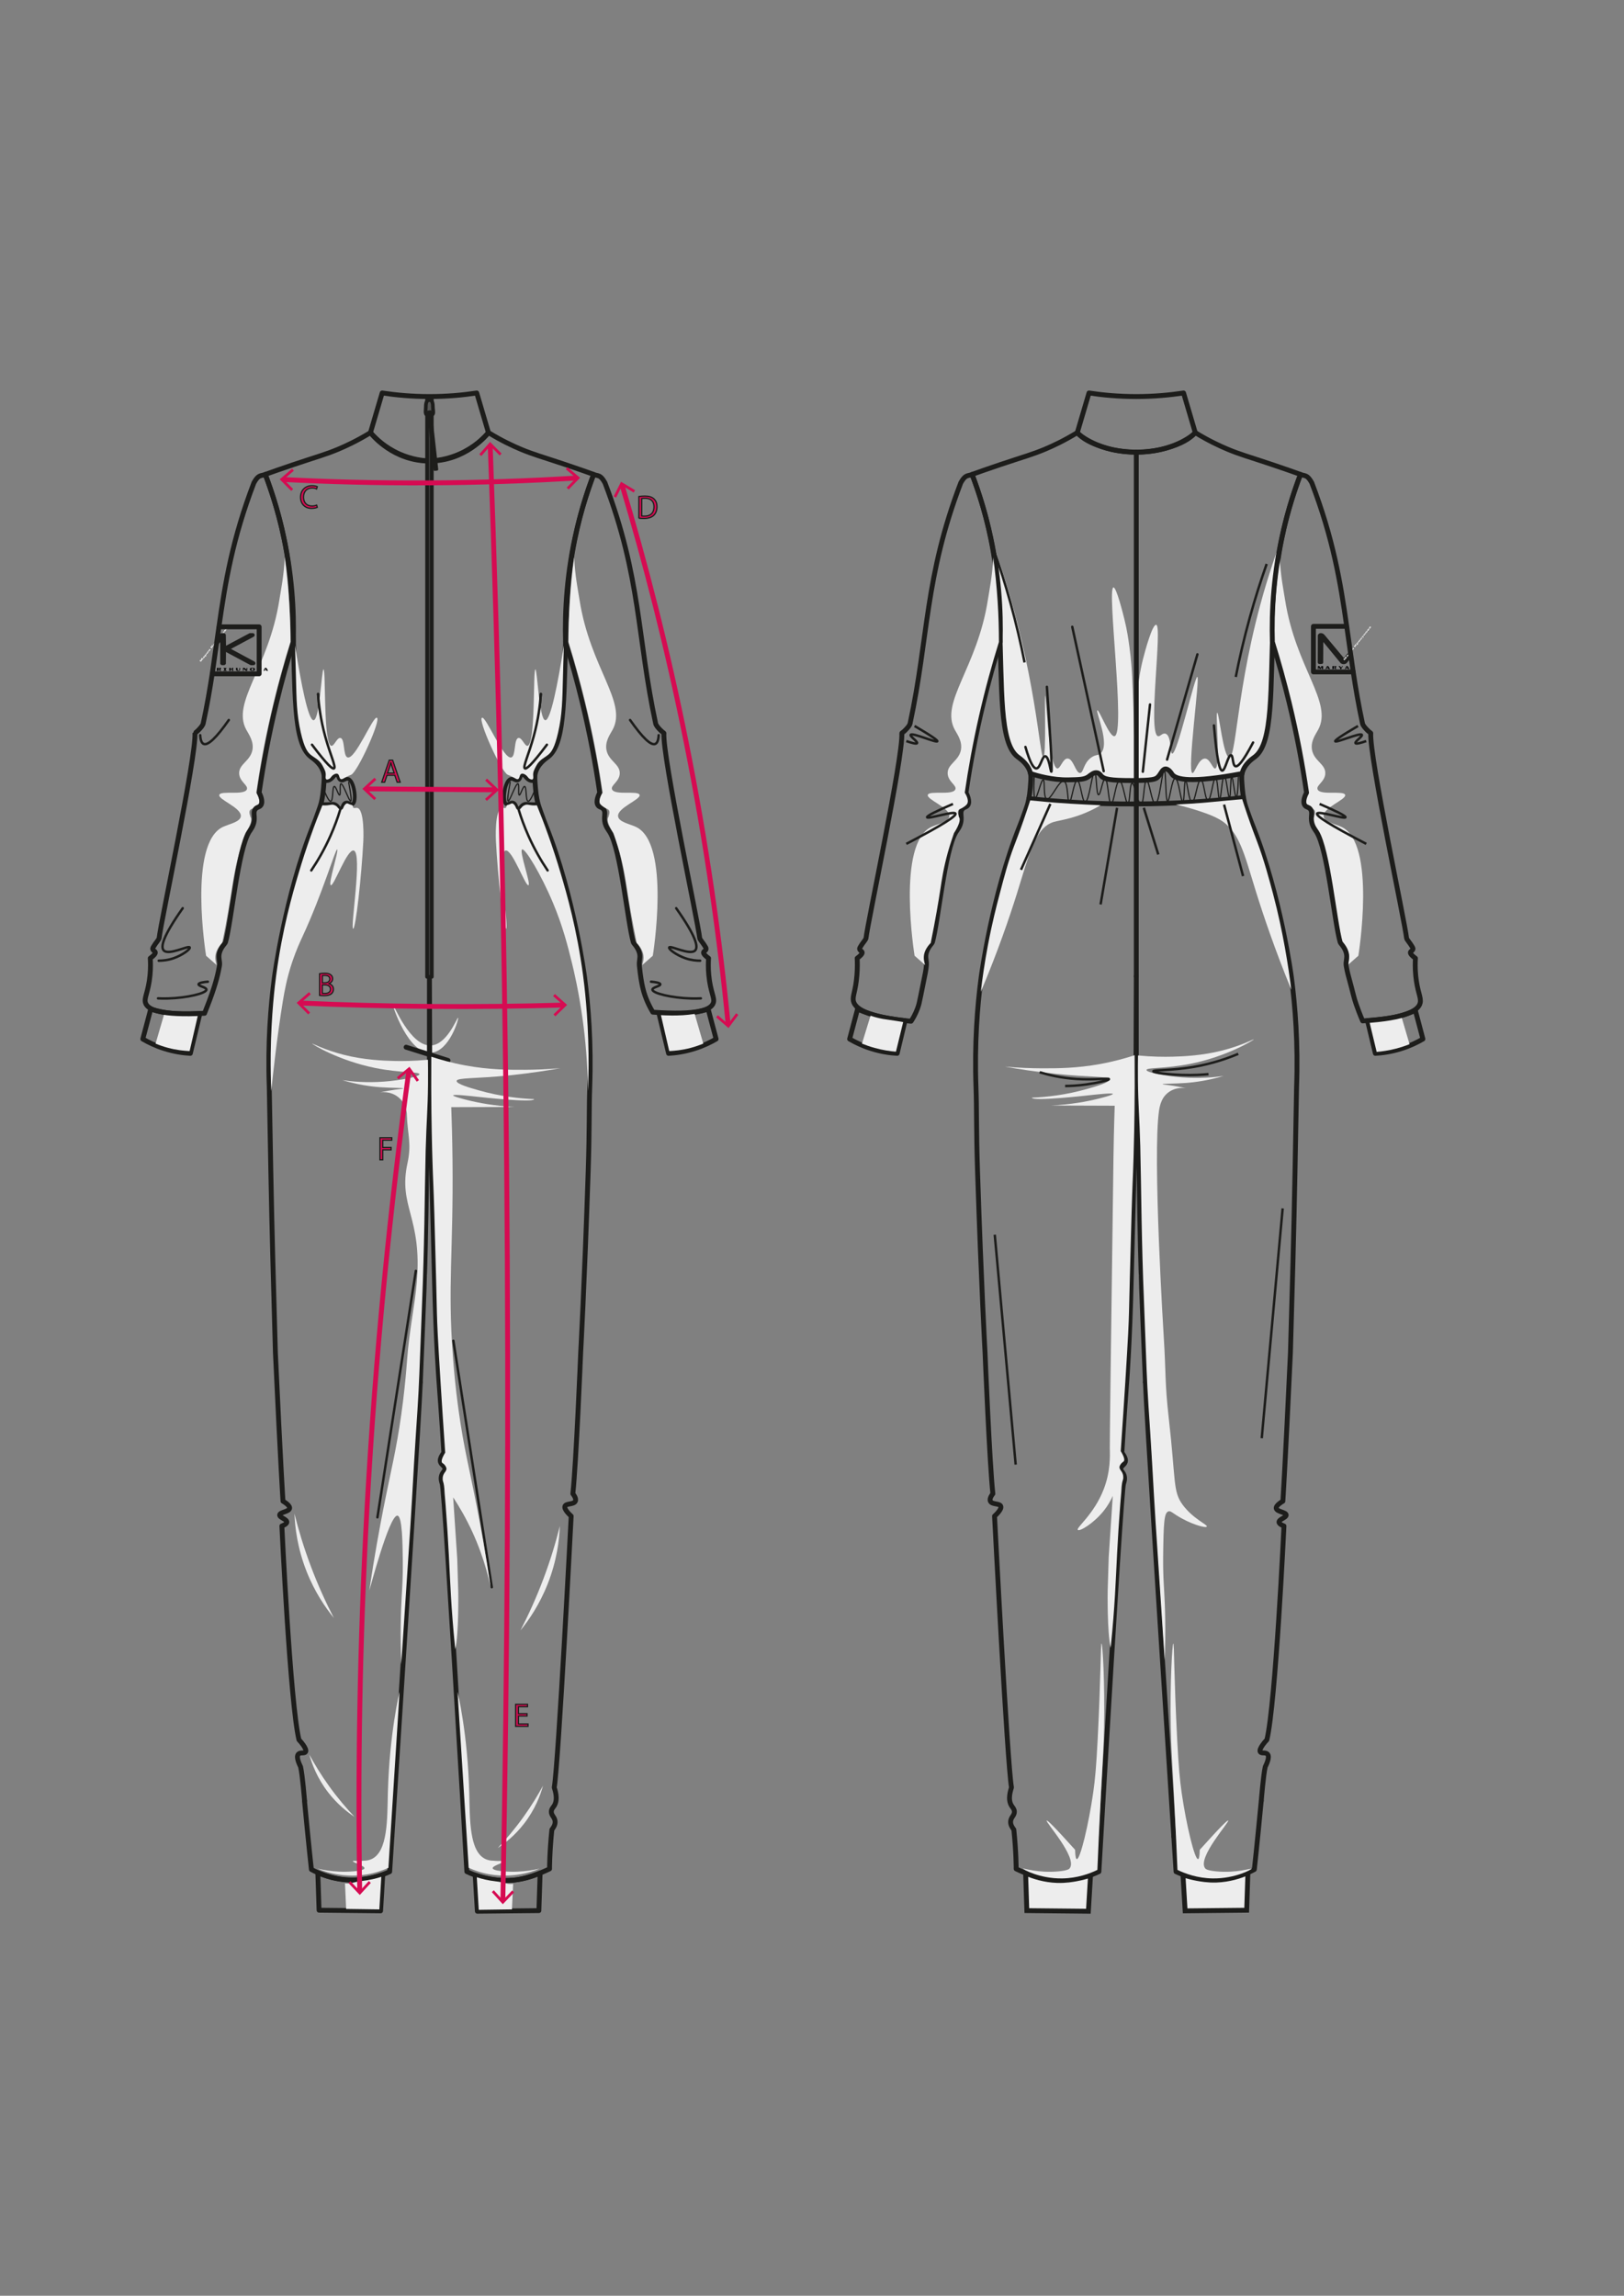 <?xml version="1.0" encoding="UTF-8"?> <svg xmlns="http://www.w3.org/2000/svg" width="595" height="841" viewBox="0 0 595 841" fill="none"><rect x="0" y="0" width="595" height="841" fill="#808080" stroke="none"/><mask id="mask0_223_479" style="mask-type:luminance" maskUnits="userSpaceOnUse" x="0" y="0" width="595" height="841"><path d="M595 0H0V841H595V0Z" fill="white"></path></mask><g mask="url(#mask0_223_479)"><mask id="mask1_223_479" style="mask-type:luminance" maskUnits="userSpaceOnUse" x="0" y="0" width="595" height="841"><path d="M595 0H0V841H595V0Z" fill="white"></path></mask><g mask="url(#mask1_223_479)"><path d="M468.569 199.91C467.829 203.946 467.359 207.292 467.069 209.64C467.069 209.64 465.83 219.619 465.65 231.407C465.65 231.677 465.62 233.345 465.59 235.343C465.55 238.13 465.53 240.148 465.51 240.987C465.45 245.112 465.31 248.898 465.19 251.965C465.06 255.262 464.861 259.867 464.301 264.801C464.271 265.061 464.091 266.61 463.641 268.637C462.991 271.594 462.252 273.342 461.462 274.671C461.072 275.32 460.753 275.85 460.153 276.409C459.553 276.979 459.213 277.069 458.274 277.908C457.904 278.237 457.664 278.487 457.214 278.947C456.305 279.886 455.855 280.355 455.485 280.934C455.215 281.364 454.865 282.033 454.645 282.962C448.878 284.061 444.58 284.66 441.821 284.98C441.821 284.98 440.512 285.13 437.833 285.18C437.833 285.18 432.396 285.27 430.407 283.771C430.067 283.512 429.807 283.272 429.807 283.272C429.077 282.583 429.027 282.223 428.598 281.863C428.088 281.434 427.228 281.164 426.529 281.384C426.309 281.454 426.019 281.594 424.809 283.172C423.95 284.301 424.11 284.211 423.9 284.411C423.48 284.81 422.79 285.22 419.282 285.4C418.672 285.43 417.883 285.46 416.963 285.47C416.054 275.63 416.054 267.339 416.303 261.125C416.693 251.046 417.753 245.512 418.752 241.516C419.622 238.04 422.231 228.66 423.6 228.88C425.999 229.269 420.362 268.927 424.31 269.696C425.089 269.846 425.879 268.428 427.008 268.767C429.267 269.447 428.578 275.9 429.457 276.06C431.326 276.389 437.723 247.78 438.673 247.959C439.712 248.149 434.805 282.792 436.884 283.182C437.713 283.342 439.053 277.918 441.432 277.888C443.341 277.858 444.28 281.694 445.22 281.524C447.329 281.144 445.22 261.185 445.979 261.085C446.609 260.996 448.218 277.408 450.367 277.438C453.326 277.478 452.936 246.611 466.16 206.853C467.12 203.956 467.969 201.568 468.569 199.94" fill="#EDEDED"></path><path d="M364.049 199.91C364.788 203.946 365.258 207.292 365.548 209.64C365.548 209.64 366.788 219.619 366.967 231.407C366.967 231.677 366.997 233.345 367.027 235.343C367.067 238.13 367.087 240.148 367.107 240.987C367.167 245.112 367.307 248.898 367.427 251.965C367.557 255.262 367.757 259.867 368.317 264.801C368.347 265.061 368.527 266.61 368.977 268.637C369.626 271.594 370.366 273.342 371.155 274.671C371.545 275.32 371.865 275.85 372.465 276.409C373.065 276.979 373.404 277.069 374.344 277.908C374.714 278.237 374.954 278.487 375.403 278.947C376.313 279.886 376.763 280.355 377.133 280.934C377.403 281.364 377.752 282.033 377.972 282.962C381.91 284.331 384.939 284.78 386.818 284.93C388.857 285.1 389.467 284.93 392.745 285.11C393.105 285.13 394.055 285.18 395.304 285.05C396.354 284.94 396.873 284.89 397.403 284.67C398.233 284.331 398.513 283.931 400.182 282.952C400.372 282.842 400.682 282.663 401.131 282.583C401.301 282.553 401.841 282.473 402.441 282.683C403.47 283.042 403.52 283.821 404.81 284.461C405.04 284.581 405.209 284.631 405.469 284.73C406.689 285.15 407.728 285.22 409.917 285.3C411.556 285.36 412.396 285.39 413.336 285.39C414.355 285.39 415.215 285.37 415.864 285.35C415.844 284.111 415.485 261.325 414.795 247.889C414.685 245.792 414.465 241.906 413.785 236.891C413.406 234.114 412.966 230.937 411.966 226.902C411.486 224.964 409.038 215.044 407.928 215.194C405.479 215.524 412.486 268.947 408.318 269.686C406.469 270.016 402.711 259.917 402.041 260.206C401.281 260.526 406.939 272.923 403.16 276.05C402.171 276.869 401.381 276.359 399.762 277.538C396.853 279.666 397.033 283.072 395.734 283.162C394.105 283.282 393.305 277.968 391.186 277.868C389.387 277.778 388.567 281.564 387.398 281.504C384.319 281.344 383.27 254.822 382.94 254.832C382.63 254.832 383.39 277.308 382.25 277.408C380.901 277.528 379.542 246.161 366.458 206.823C365.498 203.926 364.649 201.538 364.049 199.91Z" fill="#EDEDED"></path><path d="M167.841 372.83C168.211 373.05 164.733 384.877 158.166 385.626C149.66 386.595 143.653 368.065 143.903 367.915C144.142 367.775 150.319 383.439 157.936 382.979C163.873 382.619 167.491 372.63 167.831 372.84" fill="#EDEDED"></path><path d="M111.558 659.715C113.057 675.538 114.087 684.838 114.087 684.838C116.546 686.167 120.444 687.875 125.502 688.474C133.578 689.423 139.915 686.976 142.773 685.647C143.053 681.272 143.333 676.967 143.603 672.721" stroke="#1D1D1B" stroke-width="1.782" stroke-linecap="round" stroke-linejoin="round"></path><path d="M153.997 506.35C154.497 494.303 155.586 468.151 155.516 467.601C155.446 467.032 155.556 466.872 155.556 466.522C155.556 466.522 156.036 453.416 156.316 426.884C157.056 404.798 157.336 396.247 157.336 396.227V357.618C157.366 359.536 157.455 400.063 157.495 401.981C157.915 423.857 158.635 445.724 159.155 467.591C159.744 492.295 160.764 504.862 160.824 505.921C160.824 505.921 162.203 524.501 162.603 531.973C162.623 532.403 160.884 534.071 161.394 535.609C161.773 536.748 162.953 536.968 163.013 538.027C163.053 538.936 162.203 539.215 161.803 540.454C161.354 541.833 161.893 543.111 162.003 543.481C162.533 545.169 164.822 580.422 169.39 657.36C169.75 663.384 170.329 673.263 171.039 685.63C173.838 686.969 180.095 689.486 188.201 688.747C194.238 688.198 201.345 684.621 201.345 684.621C201.345 684.621 201.315 678.708 202.194 670.257C202.544 669.757 203.554 668.548 203.364 667.08C203.174 665.602 201.925 665.032 202.004 663.594C202.054 662.655 202.624 662.175 203.064 661.476C204.583 659.019 203.274 655.582 203.064 654.813C204.633 645.633 209.271 555.388 209.271 555.388C209.271 555.388 206.462 552.971 207.002 551.752C207.492 550.643 210.201 551.223 210.79 549.934C211.27 548.905 210.041 547.407 209.881 547.207C211.09 536.268 212.749 495.522 212.749 495.522C212.749 495.522 214.099 471.307 215.498 429.072C216.018 413.199 215.768 406.496 216.068 398.265C216.648 382.231 215.568 368.556 214.179 358.007C214.179 358.007 210.241 328.149 200.065 302.646C200.025 302.556 199.656 301.627 199.176 300.358C198.826 299.439 198.536 298.6 198.116 297.431C197.607 295.983 197.347 295.254 197.147 294.544C196.987 293.955 196.457 291.997 196.197 288.75C195.967 285.923 195.847 284.505 196.107 283.366C196.887 279.89 199.955 277.892 200.775 277.273C207.602 272.138 206.412 252.089 207.482 228.125C207.972 216.996 208.272 210.823 209.721 202.332C211.81 190.055 215.048 180.255 217.517 173.792C215.208 172.963 211.6 171.684 207.142 170.186C198.336 167.229 195.468 166.52 190.78 164.552C187.921 163.353 183.783 161.435 178.975 158.488C177.196 160.526 173.768 163.903 168.43 166.28C163.942 168.278 159.904 168.767 157.356 168.877C154.807 168.767 150.769 168.278 146.281 166.28C140.943 163.903 137.525 160.526 135.736 158.488C130.918 161.435 126.79 163.353 123.931 164.552C119.253 166.51 116.375 167.229 107.569 170.186C103.111 171.684 99.493 172.963 97.194 173.792C99.663 180.255 102.911 190.055 105 202.332C106.439 210.823 106.739 216.996 107.239 228.125C108.299 252.079 107.119 272.138 113.946 277.273C114.766 277.882 117.834 279.89 118.614 283.366C118.874 284.505 118.754 285.923 118.524 288.75C118.254 292.007 117.734 293.955 117.574 294.544C117.374 295.244 117.114 295.983 116.605 297.431C116.185 298.61 115.895 299.439 115.545 300.358C115.065 301.637 114.696 302.556 114.656 302.646C104.48 328.149 100.542 358.007 100.542 358.007C99.153 368.556 98.063 382.221 98.653 398.265C98.843 408.534 99.033 418.803 99.223 429.072C99.633 451.228 100.272 473.375 100.902 495.522C102.871 538.027 103.681 549.934 103.681 549.934C103.681 549.934 106.33 551.402 106.1 552.561C105.85 553.83 102.531 553.92 102.461 554.979C102.401 555.958 105.14 556.527 105.09 557.606C105.05 558.415 103.271 559.014 103.271 559.014C103.271 559.014 106.3 623.826 109.528 637.342C109.618 637.431 112.697 640.668 111.947 641.787C111.497 642.456 110.038 641.817 109.318 642.596C108.359 643.645 109.688 646.282 110.128 647.241C110.827 650.168 111.587 659.698 111.587 659.698" stroke="#1D1D1B" stroke-width="1.782" stroke-linecap="round" stroke-linejoin="round"></path><path d="M143.602 672.715C149.649 578.965 153.427 520.017 153.997 506.352" stroke="#1D1D1B" stroke-width="1.782" stroke-linecap="round" stroke-linejoin="round"></path><path d="M259.607 351.039C257.928 349.8 257.668 349.171 257.788 348.821C257.928 348.412 258.558 348.272 258.698 347.692C258.737 347.523 258.698 347.313 258.528 347.013C257.608 345.395 256.409 344.206 256.359 343.667C255.769 337.933 242.695 277.117 243.245 268.596C243.245 268.526 242.645 268.167 242.005 267.517C241.136 266.628 240.376 265.789 240.206 265C233.429 233.513 234.879 211.467 221.635 176.843C219.916 173.816 219.286 174.486 217.497 173.816C215.228 179.78 213.079 186.513 211.33 193.975C207.632 209.758 206.872 223.903 207.202 235.181C209.381 242.174 211.46 249.606 213.369 257.478C216.188 269.116 218.237 280.144 219.726 290.393C219.556 290.733 218.037 293.55 219.116 295.038C219.686 295.817 220.466 295.568 221.135 296.447C221.985 297.575 221.305 298.784 221.535 300.682C221.785 302.69 222.854 303.939 223.354 304.718C227.522 311.201 229.921 337.823 232.04 345.185C232.18 345.655 233.659 346.883 234.259 349.021C234.769 350.859 234.049 351.838 234.259 353.866C234.969 360.719 235.828 363.875 237.288 367.152C238.007 368.76 238.717 370.009 239.177 370.788C255.599 371.947 260.497 369.919 261.336 367.422C261.976 365.553 260.307 363.576 259.697 357.302C259.437 354.655 259.507 352.457 259.597 351.049L259.607 351.039Z" stroke="#1D1D1B" stroke-width="1.782" stroke-linecap="round" stroke-linejoin="round"></path><path d="M55.214 369.697C54.244 373.344 53.285 376.98 52.315 380.626C54.324 381.805 56.973 383.113 60.221 384.132C63.919 385.301 67.218 385.741 69.737 385.88C70.906 381.016 72.066 376.151 73.235 371.286C72.406 371.326 71.246 371.366 69.857 371.386C67.638 371.406 65.309 371.436 62.79 371.186C60.891 371.006 58.282 370.607 55.224 369.688L55.214 369.697Z" stroke="#1D1D1B" stroke-width="1.782" stroke-linecap="round" stroke-linejoin="round"></path><path d="M259.467 369.697C260.437 373.344 261.396 376.98 262.366 380.626C260.357 381.805 257.708 383.113 254.46 384.132C250.761 385.301 247.463 385.741 244.944 385.88C243.775 381.016 242.615 376.151 241.446 371.286C242.275 371.326 243.435 371.366 244.824 371.386C247.043 371.406 249.372 371.436 251.891 371.186C253.79 371.006 256.399 370.607 259.467 369.688V369.697Z" stroke="#1D1D1B" stroke-width="1.782" stroke-linecap="round" stroke-linejoin="round"></path><path d="M140.014 143.957C138.585 148.802 137.155 153.657 135.726 158.502C136.666 159.68 144.302 168.891 157.336 168.891C170.37 168.891 178.006 159.68 178.956 158.502C177.526 153.657 176.097 148.802 174.668 143.957C169.71 144.716 163.873 145.266 157.346 145.266C150.819 145.266 144.982 144.706 140.024 143.957H140.014Z" stroke="#1D1D1B" stroke-width="1.782" stroke-linecap="round" stroke-linejoin="round"></path><path d="M158.215 145.266H156.466V357.841H158.215V145.266Z" fill="#3C3C3B"></path><path d="M158.215 145.266H156.466V357.841H158.215V145.266Z" stroke="#1D1D1B" stroke-width="1.336" stroke-linecap="round" stroke-linejoin="round"></path><path d="M195.988 286.047C195.628 286.127 195.058 286.207 194.428 286.047C192.689 285.578 192.179 283.67 191.35 283.83C190.64 283.96 190.81 285.418 189.831 285.848C188.881 286.267 188.131 285.168 187.202 285.338C184.873 285.778 183.853 293.859 185.533 294.568C186.252 294.868 187.072 293.649 188.111 294.069C189.191 294.508 189.081 296.167 189.881 296.287C190.56 296.387 190.73 295.058 192.05 294.568C192.669 294.339 192.989 294.489 194.518 294.568C195.628 294.628 196.537 294.598 197.137 294.568" stroke="#1D1D1B" stroke-width="1.336" stroke-linecap="round" stroke-linejoin="round"></path><path d="M186.922 286.555C185.952 291.699 185.872 293.397 186.162 293.477C186.762 293.647 188.961 286.894 189.761 287.104C190.36 287.264 189.731 291.16 190.25 291.26C190.73 291.35 191.56 288.013 192.199 288.083C192.989 288.173 192.519 293.328 193.479 293.517C193.909 293.607 194.618 292.698 195.828 289.771" stroke="#1D1D1B" stroke-width="0.445" stroke-linecap="round" stroke-linejoin="round"></path><path d="M118.693 286.047C119.053 286.127 119.623 286.207 120.253 286.047C121.992 285.578 122.502 283.67 123.331 283.83C124.041 283.96 123.871 285.418 124.851 285.848C125.8 286.267 126.55 285.168 127.479 285.338C129.808 285.778 130.828 293.859 129.148 294.568C128.429 294.868 127.609 293.649 126.57 294.069C125.49 294.508 125.6 296.167 124.801 296.287C124.121 296.387 123.951 295.058 122.632 294.568C122.012 294.339 121.692 294.489 120.163 294.568C119.053 294.628 118.144 294.598 117.544 294.568" stroke="#1D1D1B" stroke-width="1.336" stroke-linecap="round" stroke-linejoin="round"></path><path d="M127.75 286.555C128.71 291.699 128.8 293.397 128.51 293.477C127.91 293.647 125.711 286.894 124.911 287.104C124.312 287.264 124.941 291.16 124.422 291.26C123.942 291.35 123.112 288.013 122.473 288.083C121.683 288.173 122.153 293.328 121.193 293.517C120.763 293.607 120.054 292.698 118.844 289.771" stroke="#1D1D1B" stroke-width="0.445" stroke-linecap="round" stroke-linejoin="round"></path><path d="M198.156 254.242C197.897 258.018 197.267 263.452 195.528 269.786C193.668 276.559 191.479 281.014 192.299 281.493C192.829 281.813 194.648 280.444 200.375 272.813" stroke="#1D1D1B" stroke-width="0.891" stroke-linecap="round" stroke-linejoin="round"></path><path d="M241.326 269.322C241.226 271.15 240.806 272.219 240.067 272.519C238.478 273.178 235.399 270.251 230.851 263.758" stroke="#1D1D1B" stroke-width="0.891" stroke-linecap="round" stroke-linejoin="round"></path><path d="M73.356 269.322C73.455 271.15 73.875 272.219 74.615 272.519C76.204 273.178 79.283 270.251 83.831 263.758" stroke="#1D1D1B" stroke-width="0.891" stroke-linecap="round" stroke-linejoin="round"></path><path d="M256.779 365.725C255.929 365.765 254.68 365.805 253.17 365.765C246.184 365.585 238.997 363.867 239.037 362.508C239.057 361.639 241.995 361.279 241.926 360.57C241.866 360.011 239.996 359.751 238.517 359.621" stroke="#1D1D1B" stroke-width="0.891" stroke-linecap="round" stroke-linejoin="round"></path><path d="M152.358 465.57C147.67 495.658 142.972 525.757 138.285 555.845" stroke="#1D1D1B" stroke-width="0.891" stroke-linecap="round" stroke-linejoin="round"></path><path d="M256.529 351.937C255.2 351.937 253.251 351.787 251.072 351.028C247.783 349.879 244.895 347.681 245.164 347.092C245.574 346.183 252.851 350.159 254.71 348.151C255.879 346.882 255.06 343.066 247.743 332.707" stroke="#1D1D1B" stroke-width="0.891" stroke-linecap="round" stroke-linejoin="round"></path><path d="M57.893 365.725C58.743 365.765 59.992 365.805 61.501 365.765C68.488 365.585 75.675 363.867 75.635 362.508C75.615 361.639 72.676 361.279 72.746 360.57C72.806 360.011 74.675 359.751 76.154 359.621" stroke="#1D1D1B" stroke-width="0.891" stroke-linecap="round" stroke-linejoin="round"></path><path d="M58.153 351.937C59.482 351.937 61.431 351.787 63.61 351.028C66.899 349.879 69.787 347.681 69.517 347.092C69.108 346.183 61.831 350.159 59.972 348.151C58.803 346.882 59.622 343.066 66.939 332.707" stroke="#1D1D1B" stroke-width="0.891" stroke-linecap="round" stroke-linejoin="round"></path><path d="M166.102 491.148C170.789 521.237 175.487 551.335 180.175 581.423" stroke="#1D1D1B" stroke-width="0.891" stroke-linecap="round" stroke-linejoin="round"></path><path d="M164.142 388.466C159.025 386.848 153.907 385.239 148.79 383.621" stroke="#1D1D1B" stroke-width="1.782" stroke-linecap="round" stroke-linejoin="round"></path><path d="M116.525 254.242C116.784 258.018 117.414 263.452 119.153 269.786C121.012 276.559 123.201 281.014 122.382 281.493C121.852 281.813 120.033 280.444 114.306 272.813" stroke="#1D1D1B" stroke-width="0.891" stroke-linecap="round" stroke-linejoin="round"></path><path d="M158.595 148.914C158.595 150.712 159.404 152.16 157.306 152.17C155.387 152.17 156.016 150.712 156.016 148.914C156.016 147.116 156.616 146.566 157.336 146.566C158.055 146.566 158.595 147.116 158.595 148.914Z" fill="#575756"></path><path d="M158.595 148.914C158.595 150.712 159.404 152.16 157.306 152.17C155.387 152.17 156.016 150.712 156.016 148.914C156.016 147.116 156.616 146.566 157.336 146.566C158.055 146.566 158.595 147.116 158.595 148.914Z" stroke="#1D1D1B" stroke-width="1.336" stroke-linecap="round" stroke-linejoin="round"></path><path d="M157.752 150.746L156.908 150.84L159.269 172.046L160.113 171.952L157.752 150.746Z" fill="#1D1D1B"></path><path d="M157.752 150.746L156.908 150.84L159.269 172.046L160.113 171.952L157.752 150.746Z" stroke="#1D1D1B" stroke-width="0.891" stroke-linecap="round" stroke-linejoin="round"></path><path d="M174.098 686.919C174.228 689.057 174.358 691.185 174.478 693.323L174.888 700.145C183.124 700.065 189.201 699.995 197.437 699.916C197.587 695.33 197.737 690.745 197.887 686.16C195.108 687.389 191.12 688.707 186.322 688.877C183.154 688.987 180.435 688.478 179.366 688.288C177.237 687.898 175.448 687.379 174.098 686.929V686.919Z" stroke="#1D1D1B" stroke-width="1.782" stroke-linecap="round" stroke-linejoin="round"></path><path d="M140.234 686.775C140.104 688.913 139.974 691.04 139.854 693.178L139.444 700.001C131.208 699.921 125.131 699.851 116.895 699.771C116.745 695.186 116.595 690.601 116.445 686.016C119.224 687.244 123.212 688.563 128.01 688.733C131.178 688.843 133.897 688.333 134.967 688.143C137.096 687.754 138.885 687.234 140.234 686.785V686.775Z" stroke="#1D1D1B" stroke-width="1.782" stroke-linecap="round" stroke-linejoin="round"></path><path d="M462.092 659.715C460.592 675.538 459.563 684.838 459.563 684.838C457.114 686.167 453.206 687.875 448.148 688.474C440.072 689.423 433.735 686.976 430.876 685.647C430.597 681.272 430.317 676.967 430.047 672.721" stroke="#1D1D1B" stroke-width="1.782" stroke-linecap="round" stroke-linejoin="round"></path><path d="M419.652 506.35C419.152 494.303 418.062 468.151 418.132 467.601C418.212 467.032 418.092 466.872 418.092 466.522C418.092 466.522 417.613 453.416 417.333 426.884C416.593 404.798 416.313 396.247 416.313 396.227V357.618C416.283 359.536 416.193 400.063 416.153 401.981C415.734 423.857 415.014 445.724 414.494 467.591C413.904 492.295 412.885 504.862 412.825 505.921C412.825 505.921 411.446 524.501 411.046 531.973C411.026 532.403 412.765 534.071 412.255 535.609C411.875 536.748 410.696 536.968 410.636 538.027C410.596 538.936 411.445 539.215 411.845 540.454C412.295 541.833 411.755 543.111 411.645 543.481C411.116 545.169 408.827 580.422 404.259 657.36C403.899 663.384 403.319 673.263 402.61 685.63C399.811 686.969 393.554 689.486 385.448 688.747C379.411 688.198 372.304 684.621 372.304 684.621C372.304 684.621 372.334 678.708 371.454 670.257C371.105 669.757 370.095 668.548 370.285 667.08C370.475 665.602 371.724 665.032 371.644 663.594C371.594 662.655 371.025 662.175 370.585 661.476C369.065 659.019 370.375 655.582 370.585 654.813C369.015 645.633 364.378 555.388 364.378 555.388C364.378 555.388 367.186 552.971 366.647 551.752C366.157 550.643 363.448 551.223 362.858 549.934C362.379 548.905 363.608 547.407 363.768 547.207C362.559 536.268 360.899 495.522 360.899 495.522C360.899 495.522 359.54 471.307 358.151 429.072C357.631 413.199 357.881 406.496 357.581 398.265C357.001 382.231 358.081 368.556 359.47 358.007C359.47 358.007 363.408 328.149 373.583 302.646C373.623 302.556 373.993 301.627 374.473 300.358C374.823 299.439 375.113 298.6 375.532 297.431C376.042 295.983 376.312 295.254 376.502 294.544C376.662 293.955 377.192 291.997 377.452 288.75C377.681 285.923 377.801 284.505 377.542 283.366C376.762 279.89 373.683 277.892 372.874 277.273C366.047 272.138 367.236 252.089 366.167 228.125C365.677 216.996 365.377 210.823 363.938 202.332C361.849 190.055 358.61 180.255 356.142 173.792C358.451 172.963 362.059 171.684 366.517 170.186C375.323 167.229 378.191 166.52 382.879 164.552C385.738 163.353 389.876 161.435 394.683 158.488C396.463 160.526 399.621 162.494 405.228 164.132C409.516 165.391 413.754 165.551 416.303 165.661C418.852 165.551 422.7 165.451 427.378 164.132C433.005 162.554 436.144 160.526 437.923 158.488C442.741 161.435 446.869 163.353 449.737 164.552C454.415 166.51 457.294 167.229 466.1 170.186C470.558 171.684 474.176 172.963 476.475 173.792C474.006 180.255 470.758 190.055 468.679 202.332C467.229 210.823 466.939 216.996 466.45 228.125C465.39 252.079 466.57 272.138 459.743 277.273C458.923 277.882 455.855 279.89 455.075 283.366C454.815 284.505 454.935 285.923 455.165 288.75C455.435 292.007 455.955 293.955 456.114 294.544C456.314 295.244 456.574 295.983 457.084 297.431C457.504 298.61 457.794 299.439 458.144 300.358C458.623 301.637 458.993 302.556 459.033 302.646C469.208 328.149 473.147 358.007 473.147 358.007C474.536 368.556 475.625 382.221 475.036 398.265C474.846 408.534 474.656 418.803 474.466 429.072C474.056 451.228 473.426 473.375 472.787 495.522C470.818 538.027 470.018 549.934 470.018 549.934C470.018 549.934 467.369 551.402 467.589 552.561C467.839 553.83 471.157 553.92 471.227 554.979C471.287 555.958 468.549 556.527 468.599 557.606C468.639 558.415 470.418 559.014 470.418 559.014C470.418 559.014 467.389 623.826 464.161 637.342C464.071 637.431 460.992 640.668 461.742 641.787C462.192 642.456 463.661 641.817 464.371 642.596C465.33 643.645 464.001 646.282 463.561 647.241C462.861 650.168 462.102 659.698 462.102 659.698" stroke="#1D1D1B" stroke-width="1.782" stroke-linecap="round" stroke-linejoin="round"></path><path d="M430.047 672.715C424 578.965 420.222 520.017 419.652 506.352" stroke="#1D1D1B" stroke-width="1.782" stroke-linecap="round" stroke-linejoin="round"></path><path d="M314.042 351.039C315.721 349.8 315.981 349.171 315.861 348.821C315.721 348.412 315.091 348.272 314.951 347.692C314.911 347.523 314.951 347.313 315.121 347.013C316.041 345.395 317.24 344.206 317.29 343.667C317.88 337.933 330.954 277.117 330.404 268.596C330.404 268.526 331.014 268.167 331.644 267.517C332.513 266.628 333.273 265.789 333.443 265C340.22 233.513 338.77 211.467 352.014 176.843C353.733 173.816 354.363 174.486 356.152 173.816C358.421 179.78 360.57 186.513 362.319 193.975C366.017 209.758 366.777 223.903 366.447 235.181C364.268 242.174 362.189 249.606 360.28 257.478C357.461 269.116 355.412 280.144 353.923 290.393C354.093 290.733 355.612 293.55 354.533 295.038C353.963 295.817 353.173 295.568 352.514 296.447C351.664 297.575 352.344 298.784 352.114 300.682C351.874 302.69 350.795 303.939 350.295 304.718C346.127 311.201 343.728 337.823 341.609 345.185C341.469 345.655 339.99 346.883 339.39 349.021C338.87 350.859 339.6 351.838 339.39 353.866C339.23 355.414 339.27 355.364 337.371 364.605C336.861 367.112 336.681 368.041 336.141 369.499C335.382 371.527 334.472 373.086 333.793 374.114C317.33 372.566 313.232 369.389 312.663 366.692C312.283 364.864 313.482 363.106 313.952 357.292C314.172 354.605 314.122 352.407 314.052 351.039H314.042Z" stroke="#1D1D1B" stroke-width="1.782" stroke-linecap="round" stroke-linejoin="round"></path><path d="M518.556 370.154C519.475 373.641 520.405 377.137 521.324 380.623C519.315 381.802 516.666 383.111 513.428 384.13C509.73 385.298 506.431 385.738 503.903 385.878C502.943 381.872 501.983 377.866 501.024 373.861C501.804 373.811 502.933 373.721 504.302 373.571C507.411 373.241 510.33 372.932 513.738 371.933C514.937 371.583 516.606 371.024 518.546 370.145L518.556 370.154Z" stroke="#1D1D1B" stroke-width="1.782" stroke-linecap="round" stroke-linejoin="round"></path><path d="M314.182 369.697L311.283 380.626C313.292 381.805 315.941 383.113 319.189 384.132C322.888 385.301 326.186 385.741 328.705 385.88C329.665 381.885 330.624 377.879 331.584 373.883C330.654 373.783 329.365 373.633 327.845 373.404C326.106 373.144 323.877 372.804 321.248 372.125C319.419 371.645 316.98 370.896 314.182 369.688V369.697Z" stroke="#1D1D1B" stroke-width="1.782" stroke-linecap="round" stroke-linejoin="round"></path><path d="M433.636 143.957C435.065 148.802 436.494 153.657 437.924 158.502C436.984 159.68 429.348 165.674 416.314 165.674C403.28 165.674 395.643 159.68 394.694 158.502C396.123 153.657 397.553 148.802 398.982 143.957C403.94 144.716 409.777 145.266 416.304 145.266C422.831 145.266 428.668 144.706 433.626 143.957H433.636Z" stroke="#1D1D1B" stroke-width="1.782" stroke-linecap="round" stroke-linejoin="round"></path><path d="M399.552 686.919C399.422 689.057 399.292 691.185 399.172 693.323C399.032 695.6 398.902 697.868 398.762 700.145C390.536 700.065 384.449 699.995 376.212 699.916C376.063 695.33 375.913 690.745 375.763 686.16C378.541 687.389 382.53 688.707 387.327 688.877C390.496 688.987 393.215 688.478 394.284 688.288C396.413 687.898 398.202 687.379 399.552 686.929" fill="#EDEDED"></path><path d="M399.552 686.919C399.422 689.057 399.292 691.185 399.172 693.323C399.032 695.6 398.902 697.868 398.762 700.145C390.536 700.065 384.449 699.995 376.212 699.916C376.063 695.33 375.913 690.745 375.763 686.16C378.541 687.389 382.53 688.707 387.327 688.877C390.496 688.987 393.215 688.478 394.284 688.288C396.413 687.898 398.202 687.379 399.552 686.929V686.919Z" stroke="#1D1D1B" stroke-width="1.782" stroke-miterlimit="10"></path><path d="M433.417 686.775C433.546 688.913 433.676 691.04 433.796 693.178C433.936 695.456 434.066 697.723 434.206 700.001C442.432 699.921 448.519 699.851 456.755 699.771L457.205 686.016C454.427 687.244 450.438 688.563 445.641 688.733C442.472 688.843 439.754 688.333 438.684 688.143C436.555 687.754 434.766 687.234 433.417 686.785" fill="#EDEDED"></path><path d="M433.417 686.775C433.546 688.913 433.676 691.04 433.796 693.178C433.936 695.456 434.066 697.723 434.206 700.001C442.432 699.921 448.519 699.851 456.755 699.771L457.205 686.016C454.427 687.244 450.438 688.563 445.641 688.733C442.472 688.843 439.754 688.333 438.684 688.143C436.555 687.754 434.766 687.234 433.417 686.785V686.775Z" stroke="#1D1D1B" stroke-width="1.782" stroke-miterlimit="10"></path><path d="M416.313 165.672V357.629" stroke="#1D1D1B" stroke-width="1.782" stroke-linecap="round" stroke-linejoin="round"></path><path d="M377.552 283.366C379.911 284.145 385.488 285.793 391.435 285.683C395.383 285.603 397.352 285.573 398.812 284.515C399.611 283.935 400.801 282.796 402.04 283.106C402.76 283.286 403.17 283.885 403.35 284.115C404.389 285.444 406.638 285.943 414.764 285.933C422.321 285.923 423.41 285.483 424.26 284.624C425.449 283.416 425.809 281.767 426.988 281.697C428.188 281.628 429.167 283.256 429.407 283.615C430.807 285.653 436.454 286.902 455.055 283.386" stroke="#1D1D1B" stroke-width="1.782" stroke-linecap="round" stroke-linejoin="round"></path><path d="M376.972 292.555C388.667 293.784 401.711 294.573 415.894 294.513C430.387 294.463 443.701 293.534 455.595 292.176" stroke="#1D1D1B" stroke-width="1.782" stroke-linecap="round" stroke-linejoin="round"></path><path d="M378.921 283.797C378.641 290.09 378.841 292.368 379.261 292.418C380.021 292.518 381.46 285.465 382.22 285.675C382.969 285.885 382.15 291.908 383.429 292.627C385.008 293.517 388.007 285.365 389.866 286.254C391.445 287.003 390.966 293.686 391.755 293.786C392.625 293.896 393.424 285.935 394.674 285.935C395.903 285.935 396.373 293.756 397.593 293.786C399.052 293.826 400.141 282.648 401.041 282.778C401.801 282.888 401.601 291.019 402.48 291.159C403.24 291.279 404 285.225 404.909 285.315C405.999 285.415 406.089 294.396 407.108 294.486C408.098 294.575 408.797 286.074 410.137 286.054C411.476 286.034 412.356 294.516 413.245 294.376C414.055 294.256 413.845 287.123 414.754 286.944C415.744 286.754 416.963 294.905 418.053 294.745C419.162 294.575 419.042 286.024 420.062 285.895C421.091 285.755 421.961 294.456 423.28 294.426C424.86 294.396 425.789 281.899 426.539 281.989C427.249 282.079 426.939 293.407 427.788 293.527C428.528 293.626 429.318 285.135 430.587 285.145C431.876 285.165 432.656 293.946 433.356 293.836C434.005 293.736 433.805 285.955 434.375 285.875C434.965 285.805 435.545 293.826 436.724 293.886C437.933 293.946 438.703 285.555 439.943 285.615C441.112 285.675 441.462 293.167 442.551 293.207C443.721 293.237 444.48 284.796 445.35 284.876C446.18 284.966 446.27 292.827 446.829 292.837C447.409 292.837 447.739 284.246 448.539 284.226C449.308 284.216 449.938 292.308 450.458 292.278C450.957 292.248 450.767 284.546 451.267 284.516C451.767 284.486 452.367 292.068 452.956 292.058C453.206 292.058 453.546 290.7 453.786 283.297" stroke="#1D1D1B" stroke-width="0.445" stroke-linecap="round" stroke-linejoin="round"></path><path d="M427.598 278.256C431.296 265.41 435.005 252.553 438.703 239.707" stroke="#1D1D1B" stroke-width="0.891" stroke-linecap="round" stroke-linejoin="round"></path><path d="M404.37 282.501C400.531 264.87 396.693 247.249 392.855 229.617" stroke="#1D1D1B" stroke-width="0.891" stroke-linecap="round" stroke-linejoin="round"></path><path d="M375.693 273.62C377.493 279.883 378.792 281.552 379.731 281.492C381.201 281.392 381.75 276.986 382.96 277.046C384.319 277.116 384.909 282.72 385.179 282.7C385.619 282.66 384.699 267.896 383.56 251.613" stroke="#1D1D1B" stroke-width="0.891" stroke-linecap="round" stroke-linejoin="round"></path><path d="M459.103 272.007C455.305 279.25 453.516 280.968 452.637 280.688C451.527 280.328 451.857 276.762 451.017 276.652C449.938 276.513 448.918 282.326 447.789 282.306C446.899 282.296 445.85 278.69 444.76 265.754" stroke="#1D1D1B" stroke-width="0.891" stroke-linecap="round" stroke-linejoin="round"></path><path d="M418.713 282.698C419.592 274.487 420.462 266.286 421.341 258.074" stroke="#1D1D1B" stroke-width="0.891" stroke-linecap="round" stroke-linejoin="round"></path><path d="M196.707 295.018C195.958 295.078 195.348 295.048 194.938 295.018C193.649 294.898 193.239 294.608 192.479 294.868C192.229 294.958 191.71 295.128 191.32 295.567C191.23 295.677 191.12 295.817 190.86 296.097C190.49 296.506 190.37 296.576 190.27 296.606C189.92 296.736 189.561 296.576 189.531 296.566C188.921 296.287 189.091 295.507 188.281 294.678C188.061 294.449 187.891 294.349 187.711 294.319C187.442 294.269 187.322 294.409 186.802 294.618C186.032 294.938 185.822 294.838 185.632 295.108C185.433 295.398 185.592 295.617 185.403 295.827C185.093 296.177 184.363 295.917 184.113 295.927C181.085 296.027 181.694 308.034 181.694 308.034C182.364 321.2 184.503 340.37 185.433 340.23C186.552 340.06 181.894 312.3 185.233 311.57C187.681 311.031 192.469 324.707 193.619 324.287C194.608 323.917 190.11 311.68 191.3 311.171C192.399 310.691 198.206 320.251 202.604 330.75C206.233 339.381 208.012 346.524 209.571 352.857C210.261 355.664 212.1 363.406 213.509 373.745C214.459 380.677 215.298 389.458 215.428 399.687C215.578 396.141 215.698 391.466 215.628 385.962C215.448 371.647 214.079 360.748 213.609 357.192C211.35 340.24 207.692 327.633 205.533 320.301C202.494 309.982 199.296 301.411 196.707 295.028" fill="#EDEDED"></path><path d="M118.105 295.018C118.855 295.078 119.465 295.048 119.874 295.018C121.164 294.898 121.573 294.608 122.333 294.868C122.583 294.958 123.103 295.128 123.493 295.567C123.583 295.677 123.693 295.817 123.942 296.097C124.312 296.506 124.432 296.576 124.532 296.606C124.882 296.736 125.242 296.576 125.272 296.566C125.881 296.287 125.712 295.507 126.521 294.678C126.741 294.449 126.911 294.349 127.091 294.319C127.361 294.269 127.481 294.409 128 294.618C128.77 294.938 128.98 294.838 129.17 295.108C129.37 295.398 129.21 295.617 129.4 295.827C129.71 296.177 130.439 295.917 130.689 295.927C133.718 296.027 133.118 308.034 133.118 308.034C132.448 321.2 130.309 340.37 129.38 340.23C128.26 340.06 132.918 312.3 129.58 311.57C127.131 311.031 122.343 324.707 121.204 324.287C120.114 323.887 124.242 311.421 123.523 311.171C122.923 310.951 118.105 327.444 110.799 343.167C110.089 344.695 108.59 347.862 107.08 352.347C105.081 358.301 104.242 363.066 103.642 366.682C101.403 380.328 99.894 394.702 99.384 399.687C99.234 396.141 99.114 391.466 99.184 385.962C99.364 371.647 100.733 360.748 101.203 357.192C103.462 340.24 107.12 327.633 109.279 320.301C112.318 309.982 115.516 301.411 118.105 295.028" fill="#EDEDED"></path><path d="M108.079 236.43C108.259 241.504 108.369 245.54 108.428 248.037C108.638 256.329 108.678 261.673 110.198 268.326C111.497 274.02 112.696 275.538 113.786 276.447C115.235 277.666 116.994 278.265 118.124 280.373C118.954 281.922 119.373 282.721 119.343 283.86C119.323 284.479 119.163 285.228 119.543 285.478C119.893 285.708 120.483 285.388 120.603 285.328C121.172 285.028 121.202 284.649 121.682 284.189C122.112 283.78 123.012 283.22 123.631 283.46C124.441 283.77 124.181 285.188 124.941 285.428C125.311 285.548 125.59 285.288 126.56 284.769C127.699 284.169 128.459 283.919 128.679 283.81C131.148 282.621 139.744 263.531 138.075 262.922C136.605 262.382 130.158 278.415 127.32 277.456C125.63 276.887 126.46 270.683 124.741 270.344C123.471 270.084 122.462 273.351 121.412 273.221C118.404 272.861 119.423 245.26 118.534 245.21C117.814 245.17 117.164 263.671 114.895 263.831C112.956 263.971 110.358 250.745 108.079 236.43Z" fill="#EDEDED"></path><path d="M200.635 318.862C198.296 315.396 195.818 311.16 193.589 306.145C192.079 302.749 190.92 299.542 190.03 296.605" stroke="#1D1D1B" stroke-width="0.891" stroke-linecap="round" stroke-linejoin="round"></path><path d="M114.046 318.862C116.385 315.396 118.864 311.16 121.093 306.145C122.602 302.749 123.761 299.542 124.651 296.605" stroke="#1D1D1B" stroke-width="0.891" stroke-linecap="round" stroke-linejoin="round"></path><path d="M102.362 219.713C98.444 244.806 84.71 257.213 90.248 267.352C91.147 269.001 93.106 271.638 92.466 274.824C91.657 278.81 87.529 279.899 87.619 283.305C87.699 286.342 91.037 287.661 90.448 289.159C89.518 291.507 80.872 289.489 80.352 291.177C79.812 292.905 88.588 295.892 88.228 299.049C87.999 301.087 84.111 301.816 81.762 302.885C68.758 308.779 75.504 350.115 75.504 350.115C76.794 351.254 78.093 352.392 79.383 353.531C79.063 352.632 78.693 351.204 79.003 349.575C79.443 347.298 81.422 345.44 81.422 345.44C83.171 336.799 84.28 330.136 84.99 325.501C85.46 322.414 86.09 318.059 87.689 312.265C88.518 309.258 89.958 305.152 89.958 305.152C89.958 305.152 92.906 300.837 91.777 299.329C91.587 298.599 91.087 297.49 91.627 296.751C91.917 296.362 92.257 296.402 93.126 295.872C93.406 295.702 94.356 295.123 94.746 294.504C95.635 293.095 94.086 290.678 93.886 290.378C95.155 281.587 96.855 272.157 99.123 262.218C101.332 252.508 103.811 243.478 106.41 235.166C106.41 230.551 106.28 225.657 105.95 220.522C105.58 214.738 105.011 209.294 104.321 204.199C104.011 210.962 102.902 216.256 102.362 219.713Z" fill="#EDEDED"></path><path d="M212.32 219.713C216.238 244.806 229.972 257.213 224.434 267.352C223.535 269.001 221.566 271.638 222.215 274.824C223.025 278.81 227.163 279.899 227.063 283.305C226.983 286.342 223.645 287.661 224.234 289.159C225.164 291.507 233.81 289.489 234.33 291.177C234.869 292.905 226.094 295.892 226.453 299.049C226.683 301.087 230.571 301.816 232.92 302.885C245.924 308.779 239.177 350.115 239.177 350.115C237.888 351.254 236.589 352.392 235.299 353.531C235.619 352.632 235.989 351.204 235.679 349.575C235.239 347.298 233.26 345.44 233.26 345.44C231.511 336.799 230.392 330.136 229.692 325.501C229.222 322.414 228.592 318.059 226.993 312.265C226.164 309.258 224.724 305.152 224.724 305.152C224.724 305.152 221.766 300.837 222.905 299.329C223.095 298.599 223.595 297.49 223.055 296.751C222.765 296.362 222.425 296.402 221.556 295.872C221.276 295.702 220.326 295.123 219.936 294.504C219.047 293.095 220.596 290.678 220.796 290.378C219.527 281.587 217.817 272.157 215.559 262.218C213.35 252.508 210.861 243.478 208.272 235.166C208.272 230.551 208.402 225.657 208.732 220.522C209.102 214.738 209.661 209.294 210.361 204.199C210.671 210.962 211.78 216.256 212.32 219.713Z" fill="#EDEDED"></path><path d="M470.818 219.713C474.736 244.806 488.47 257.213 482.932 267.352C482.033 269.001 480.064 271.638 480.713 274.824C481.523 278.81 485.651 279.899 485.561 283.305C485.481 286.342 482.143 287.661 482.732 289.159C483.662 291.507 492.308 289.489 492.828 291.177C493.367 292.905 484.592 295.892 484.951 299.049C485.181 301.087 489.07 301.816 491.418 302.885C504.422 308.779 497.675 350.115 497.675 350.115C496.386 351.254 495.087 352.392 493.797 353.531C494.117 352.632 494.487 351.204 494.177 349.575C493.737 347.298 491.758 345.44 491.758 345.44C490.009 336.799 488.89 330.136 488.19 325.501C487.72 322.414 487.09 318.059 485.491 312.265C484.662 309.258 483.222 305.152 483.222 305.152C483.222 305.152 480.274 300.837 481.403 299.329C481.593 298.599 482.093 297.49 481.553 296.751C481.263 296.362 480.913 296.402 480.054 295.872C479.774 295.702 478.824 295.123 478.434 294.504C477.545 293.095 479.104 290.678 479.294 290.378C478.025 281.587 476.316 272.157 474.057 262.218C471.848 252.508 469.359 243.478 466.77 235.166C466.77 230.551 466.9 225.657 467.23 220.522C467.6 214.738 468.159 209.294 468.859 204.199C469.169 210.962 470.278 216.256 470.818 219.713Z" fill="#EDEDED"></path><path d="M361.94 219.713C358.022 244.806 344.289 257.213 349.826 267.352C350.726 269.001 352.695 271.638 352.045 274.824C351.235 278.81 347.097 279.899 347.197 283.305C347.277 286.342 350.616 287.661 350.026 289.159C349.096 291.507 340.451 289.489 339.931 291.177C339.391 292.905 348.167 295.892 347.807 299.049C347.577 301.087 343.689 301.816 341.34 302.885C328.336 308.779 335.083 350.115 335.083 350.115C336.373 351.254 337.672 352.392 338.961 353.531C338.641 352.632 338.272 351.204 338.581 349.575C339.021 347.298 341 345.44 341 345.44C342.749 336.799 343.869 330.136 344.569 325.501C345.038 322.414 345.668 318.059 347.267 312.265C348.097 309.258 349.536 305.152 349.536 305.152C349.536 305.152 352.485 300.837 351.355 299.329C351.166 298.599 350.666 297.49 351.206 296.751C351.495 296.362 351.845 296.402 352.705 295.872C352.985 295.702 353.934 295.123 354.324 294.504C355.214 293.095 353.664 290.678 353.464 290.378C354.734 281.587 356.443 272.157 358.702 262.218C360.911 252.508 363.4 243.478 365.989 235.166C365.989 230.551 365.859 225.657 365.529 220.522C365.159 214.738 364.599 209.294 363.9 204.199C363.59 210.962 362.48 216.256 361.94 219.713Z" fill="#EDEDED"></path><path d="M116.525 254.242C116.784 258.018 117.414 263.452 119.153 269.786C121.012 276.559 123.201 281.014 122.382 281.493C121.852 281.813 120.033 280.444 114.306 272.813" stroke="#1D1D1B" stroke-width="0.891" stroke-linecap="round" stroke-linejoin="round"></path><path d="M206.603 236.43C206.423 241.504 206.313 245.54 206.253 248.037C206.043 256.329 206.003 261.673 204.484 268.326C203.184 274.02 201.985 275.538 200.896 276.447C199.446 277.666 197.687 278.265 196.558 280.373C195.728 281.922 195.298 282.721 195.338 283.86C195.358 284.479 195.518 285.228 195.138 285.478C194.788 285.708 194.199 285.388 194.079 285.328C193.509 285.028 193.479 284.649 192.999 284.189C192.569 283.78 191.67 283.22 191.05 283.46C190.241 283.77 190.5 285.188 189.741 285.428C189.371 285.548 189.091 285.288 188.122 284.769C186.982 284.169 186.222 283.919 186.003 283.81C183.534 282.621 174.938 263.531 176.607 262.922C178.076 262.382 184.523 278.415 187.362 277.456C189.051 276.887 188.221 270.683 189.941 270.344C191.21 270.084 192.22 273.351 193.269 273.221C196.278 272.861 195.258 245.26 196.148 245.21C196.867 245.17 197.517 263.671 199.786 263.831C201.715 263.971 204.324 250.745 206.603 236.43Z" fill="#EDEDED"></path><path d="M198.156 254.242C197.897 258.018 197.267 263.452 195.528 269.786C193.668 276.559 191.479 281.014 192.299 281.493C192.829 281.813 194.648 280.444 200.375 272.813" stroke="#1D1D1B" stroke-width="0.891" stroke-linecap="round" stroke-linejoin="round"></path><path d="M72.516 371.893C71.506 376.268 70.497 380.654 69.477 385.029C67.288 384.949 64.619 384.66 61.661 383.88C59.911 383.421 58.352 382.862 57.003 382.302C58.062 378.686 59.112 375.06 60.171 371.434C61.861 371.693 63.31 371.833 64.449 371.903C66.219 372.023 67.578 372.013 68.787 372.003C70.277 371.993 71.546 371.943 72.516 371.883" fill="#EDEDED"></path><path d="M242.155 371.893C243.165 376.268 244.174 380.654 245.194 385.029C247.383 384.949 250.052 384.66 253.01 383.88C254.759 383.421 256.319 382.862 257.668 382.302C256.618 378.686 255.559 375.06 254.509 371.434C252.82 371.693 251.371 371.833 250.231 371.903C248.462 372.023 247.103 372.013 245.894 372.003C244.404 371.993 243.135 371.943 242.165 371.883" fill="#EDEDED"></path><path d="M501.753 374.412C502.633 378.058 503.503 381.695 504.382 385.341C506.391 385.171 508.74 384.831 511.299 384.182C513.218 383.692 514.927 383.113 516.426 382.514C515.447 379.197 514.477 375.891 513.498 372.574C513.088 372.694 512.418 372.884 511.579 373.084C510.779 373.273 509.2 373.613 504.942 374.093C504.182 374.183 503.083 374.292 501.763 374.422" fill="#EDEDED"></path><path d="M330.904 374.417C330.024 378.034 329.135 381.65 328.255 385.266C325.996 385.086 323.358 384.687 320.469 383.887C318.75 383.418 317.2 382.868 315.811 382.309C316.851 378.903 317.9 375.496 318.94 372.09C320.869 372.739 322.468 373.079 323.557 373.279C324.977 373.528 325.946 373.598 328.655 374.038C329.615 374.188 330.394 374.327 330.904 374.417Z" fill="#EDEDED"></path><path d="M139.704 687.531C139.464 691.517 139.224 695.493 138.984 699.469C134.217 699.409 131.588 699.359 126.82 699.299C126.68 695.822 126.54 693.425 126.4 689.949C128.609 690.268 129.379 689.389 132.757 689.03C135.506 688.73 137.855 688.141 139.704 687.531Z" fill="#EDEDED"></path><path d="M174.688 687.691C174.927 691.677 175.167 695.653 175.407 699.629C180.175 699.569 182.804 699.519 187.571 699.459C187.711 695.983 187.851 693.585 187.991 690.109C185.782 690.429 185.013 689.549 181.634 689.19C178.886 688.89 176.537 688.301 174.688 687.691Z" fill="#EDEDED"></path><path d="M205.433 391.291C200.425 391.731 195.977 391.88 192.229 391.9C186.242 391.92 179.275 391.9 170.569 390.312C165.592 389.393 161.354 388.204 158.025 387.105C158.005 389.912 157.985 393.768 157.995 398.334C158.035 411.09 158.315 421.04 158.425 424.646C158.675 433.027 158.815 433.826 159.135 444.784C159.155 445.624 159.255 449.01 159.435 455.783C159.655 463.874 159.765 467.94 159.785 468.849C159.954 476.441 160.024 478.699 160.084 481.216C160.194 485.242 160.364 489.767 161.444 506.899C161.874 513.751 162.433 522.282 163.113 532.132C161.654 534.529 161.674 535.468 162.003 535.868C162.163 536.058 162.343 536.068 162.713 536.427C162.813 536.527 163.503 537.227 163.573 537.996C163.573 538.096 163.573 538.176 163.563 538.256C163.433 538.895 163.093 539.135 162.713 539.764C162.333 540.403 162.233 540.983 162.213 541.172C162.143 541.692 162.203 542.131 162.213 542.251C162.273 542.641 162.353 542.721 162.493 543.28C162.593 543.67 162.633 543.96 162.683 544.309C162.793 545.068 162.823 545.648 162.823 545.778C162.913 547.686 163.153 549.584 163.273 551.492C163.563 555.817 163.703 557.185 163.953 561.081C164.752 573.278 164.822 580.85 165.832 593.597C166.012 595.855 166.321 599.561 166.791 604.196C168.131 598.622 167.901 583.408 167.901 583.408C167.771 579.272 167.651 575.136 167.521 570.991C167.021 563.509 166.531 556.017 166.032 548.535C167.201 550.303 168.35 552.181 169.47 554.159C174.937 563.848 178.026 573.308 179.795 581.51C177.896 568.783 175.997 558.554 174.648 551.681C171.799 537.217 169.92 530.284 168.061 516.938C166.781 507.758 166.231 500.795 165.942 496.979C163.953 470.887 166.142 458.73 165.792 424.885C165.702 416.704 165.502 409.991 165.332 405.586C173.108 405.556 180.885 405.536 188.661 405.506C181.244 405.146 175.417 404.028 171.319 403.009C170.31 402.759 165.942 401.67 166.022 401.271C166.102 400.801 172.029 401.46 175.667 401.86C175.667 401.86 195.158 404.028 195.678 402.699L195.698 402.639C190.46 402.439 183.363 401.69 175.257 399.382C172.229 398.523 167.171 397.075 167.301 395.976C167.451 394.707 174.328 395.217 186.762 393.928C194.678 393.109 201.135 392.06 205.423 391.281" fill="#EDEDED"></path><path d="M114.366 382.301C114.416 382.181 118.724 384.549 125.88 386.387C133.267 388.285 140.513 388.565 144.062 388.655C147.31 388.744 151.658 388.704 156.786 388.215C156.816 390.123 156.856 393.31 156.816 397.245C156.716 406.675 156.286 409.832 155.956 421.42C155.896 423.508 155.836 427.114 155.706 434.336C155.556 442.727 155.566 443.736 155.476 448.261C155.426 450.749 155.266 459.31 154.917 470.038C154.857 471.916 154.657 477.121 154.257 487.45C153.637 503.753 153.537 506.04 153.347 509.706C153.048 515.47 152.888 517.458 152.308 526.309C151.258 542.622 151.388 542.572 150.339 559.334C150.126 562.744 149.496 572.28 148.45 587.944C148.41 588.513 147.05 609.101 147.01 609.671C146.581 598.882 146.86 590.351 147.2 584.477C147.36 581.74 147.64 577.704 147.58 572.06C147.5 565.338 147.39 555.508 145.631 555.228C142.612 554.749 135.166 583.548 135.306 582.579C137.205 569.853 139.104 559.624 140.453 552.751C143.302 538.286 145.181 531.344 147.04 518.008C147.55 514.401 147.94 511.125 148.24 508.258C148.8 503.033 149.069 499.188 149.159 498.049C149.999 486.791 151.918 478.749 152.688 469.929C154.787 445.594 145.751 442.208 149.319 425.965C150.879 418.853 149.259 415.416 149.059 408.254C149.049 407.754 148.889 404.348 145.961 401.96C142.982 399.533 139.534 400.132 139.064 400.232C139.874 400.042 141.013 399.793 142.393 399.553C145.791 398.954 147.77 398.874 147.77 398.724C147.77 398.494 143.412 398.574 139.284 398.274C135.656 398.005 130.938 397.335 125.421 395.697C128.999 396.217 134.286 396.706 140.643 396.227C146.641 395.777 153.717 394.468 153.667 393.499C153.617 392.55 146.81 393.12 137.465 391.232C123.991 388.505 114.286 382.481 114.366 382.301Z" fill="#EDEDED"></path><path d="M368.296 390.744C373.304 391.184 377.751 391.334 381.5 391.354C387.487 391.373 394.454 391.354 403.159 389.765C408.137 388.846 412.375 387.657 415.704 386.559C415.724 389.366 415.744 393.222 415.734 397.787C415.694 410.543 415.414 420.493 415.304 424.099C415.054 432.48 414.914 433.279 414.594 444.238C414.574 445.077 414.474 448.463 414.294 455.236C414.074 463.327 413.964 467.393 413.944 468.302C413.775 475.894 413.705 478.152 413.645 480.669C413.535 484.695 413.365 489.22 412.285 506.352C411.855 513.205 411.296 521.736 410.616 531.585C412.075 533.983 412.055 534.922 411.725 535.321C411.565 535.511 411.386 535.521 411.016 535.881C410.916 535.98 410.216 536.68 410.156 537.449C410.156 537.549 410.156 537.629 410.166 537.709C410.296 538.348 410.636 538.588 411.016 539.217C411.396 539.856 411.496 540.436 411.516 540.626C411.586 541.145 411.526 541.585 411.516 541.704C411.456 542.094 411.376 542.174 411.236 542.733C411.136 543.123 411.096 543.413 411.046 543.762C410.936 544.521 410.906 545.101 410.906 545.231C410.816 547.139 410.576 549.037 410.456 550.945C410.166 555.27 410.026 556.639 409.776 560.534C408.977 572.732 408.907 580.304 407.897 593.05C407.717 595.308 407.407 599.014 406.938 603.649C405.598 598.075 405.828 582.861 405.828 582.861C405.958 578.725 406.078 574.59 406.208 570.444C406.708 562.962 407.198 555.47 407.697 547.988C407.018 549.526 405.948 551.534 404.259 553.612C400.611 558.117 395.523 561.114 394.893 560.455C394.154 559.655 400.821 554.811 404.389 545.52C406.858 539.097 406.688 533.543 406.608 530.586C406.558 528.418 407.018 493.735 407.947 424.359C407.997 420.503 408.117 413.68 408.407 405.059C400.631 405.029 392.854 405.009 385.078 404.979C392.494 404.619 398.322 403.501 402.42 402.482C403.429 402.232 407.797 401.143 407.717 400.744C407.637 400.274 401.71 400.933 398.072 401.333C398.072 401.333 378.581 403.501 378.061 402.172L378.041 402.112C383.279 401.912 390.376 401.163 398.482 398.856C401.51 397.996 406.568 396.548 406.438 395.449C406.288 394.181 399.411 394.69 386.977 393.401C379.061 392.582 372.604 391.533 368.316 390.754" fill="#EDEDED"></path><path d="M459.364 380.739C459.314 380.619 455.006 382.986 447.849 384.824C440.463 386.722 433.216 387.002 429.668 387.092C426.419 387.182 422.071 387.142 416.944 386.652C416.914 388.56 416.874 391.747 416.914 395.683C417.014 405.113 417.444 408.27 417.773 419.857C417.833 421.945 417.893 425.551 418.023 432.774C418.173 441.165 418.163 442.174 418.253 446.699C418.303 449.186 418.463 457.747 418.813 468.476C418.873 470.354 419.073 475.558 419.473 485.887C420.092 502.19 420.192 504.478 420.382 508.144C420.682 513.908 420.842 515.896 421.422 524.746C422.471 541.059 422.341 541.009 423.391 557.771C423.604 561.181 424.234 570.718 425.28 586.381C425.32 586.95 426.679 607.539 426.719 608.108C427.149 597.32 426.869 588.789 426.529 582.915C426.369 580.178 426.089 576.142 426.149 570.498C426.299 557.681 426.509 554.145 428.098 553.666C428.818 553.446 429.338 554.005 431.037 555.094C436.075 558.321 441.732 559.899 442.142 559.23C442.562 558.561 437.124 556.453 433.266 551.198C429.668 546.284 430.837 542.548 428.208 519.472C426.749 506.705 427.199 502.869 426.389 490.003C426.389 490.003 422.181 423.024 424.67 406.701C425.03 404.364 425.83 401.986 427.769 400.408C430.747 397.98 434.186 398.58 434.665 398.68C433.856 398.49 432.716 398.24 431.337 398C427.939 397.401 425.959 397.321 425.959 397.171C425.959 396.942 430.318 397.022 434.446 396.722C438.074 396.452 442.792 395.783 448.309 394.145C444.731 394.664 439.443 395.153 433.086 394.674C427.089 394.224 420.012 392.916 420.062 391.947C420.112 390.998 426.919 391.567 436.275 389.679C449.748 386.952 459.454 380.929 459.374 380.749" fill="#EDEDED"></path><path d="M107.879 554.444C108.069 559.518 108.959 567.11 112.317 575.641C115.336 583.293 119.274 588.967 122.312 592.693C119.444 587.159 116.515 580.786 113.826 573.613C111.248 566.741 109.318 560.287 107.869 554.434" fill="#EDEDED"></path><path d="M205.113 559.035C204.923 564.11 204.034 571.702 200.665 580.233C197.647 587.885 193.708 593.559 190.67 597.285C193.539 591.751 196.467 585.377 199.156 578.215C201.735 571.342 203.664 564.889 205.113 559.035Z" fill="#EDEDED"></path><path d="M113.327 642.76C114.246 646.076 116.145 651.341 120.293 656.685C123.652 661.011 127.27 663.838 129.889 665.566C126.87 662.379 123.612 658.563 120.393 654.058C117.545 650.072 115.216 646.246 113.327 642.75" fill="#EDEDED"></path><path d="M198.946 654.166C198.027 657.483 196.128 662.747 191.98 668.092C188.621 672.417 185.003 675.244 182.384 676.972C185.403 673.786 188.661 669.97 191.88 665.464C194.728 661.479 197.057 657.653 198.946 654.156" fill="#EDEDED"></path><path d="M146.401 619.738C146.401 619.738 145.632 632.215 142.313 684.23C140.464 685.069 137.855 686.048 134.627 686.617C124.462 688.386 116.396 684.58 116.416 684.54C116.416 684.5 122.063 686.158 129.429 685.539C130.629 685.439 133.448 685.139 133.528 684.39C133.627 683.431 129.16 682.292 129.29 681.813C129.359 681.523 130.969 681.902 133.378 681.623C134.047 681.623 135.047 681.533 136.106 681.053C142.173 678.296 141.864 666.229 142.113 656.669C142.693 634.812 146.391 619.738 146.401 619.738Z" fill="#EDEDED"></path><path d="M167.63 619.738C167.63 619.738 168.4 632.215 171.718 684.23C173.568 685.069 176.176 686.048 179.405 686.617C189.57 688.386 197.636 684.58 197.616 684.54C197.616 684.5 191.969 686.158 184.602 685.539C183.403 685.439 180.584 685.139 180.504 684.39C180.404 683.431 184.872 682.292 184.742 681.813C184.662 681.523 183.063 681.902 180.654 681.623C179.985 681.623 178.985 681.533 177.926 681.053C171.858 678.296 172.168 666.229 171.918 656.669C171.339 634.812 167.64 619.738 167.63 619.738Z" fill="#EDEDED"></path><path d="M403.569 602.033C403.949 602.033 404.839 616.238 404.499 633.011C404.359 640.073 404.079 643.44 403.369 656.935C402.75 668.913 402.32 678.642 402.06 684.996C399.191 686.384 394.703 688.052 389.136 688.122C380.9 688.232 374.753 684.776 374.823 684.536C374.883 684.316 380.38 686.244 387.837 685.535C391.205 685.215 391.735 684.666 391.935 684.386C394.863 680.49 382.909 667.394 383.479 666.925C383.709 666.735 385.818 668.653 393.884 677.623C393.964 680.441 394.264 681.02 394.514 681.05C395.763 681.22 398.872 668.273 400.531 656.666C401.25 651.631 401.63 647.296 402.17 637.046C403.349 614.35 403.229 602.033 403.579 602.023" fill="#EDEDED"></path><path d="M429.887 602.033C429.507 602.033 428.617 616.238 428.957 633.011C429.097 640.073 429.377 643.44 430.087 656.935C430.706 668.913 431.136 678.642 431.396 684.996C434.265 686.384 438.753 688.052 444.32 688.122C452.556 688.232 458.703 684.776 458.633 684.536C458.573 684.316 453.076 686.244 445.619 685.535C442.251 685.215 441.721 684.666 441.521 684.386C438.593 680.49 450.547 667.394 449.977 666.925C449.747 666.735 447.639 668.653 439.572 677.623C439.492 680.441 439.193 681.02 438.943 681.05C437.693 681.22 434.585 668.273 432.925 656.666C432.206 651.631 431.826 647.296 431.286 637.046C430.107 614.35 430.227 602.033 429.877 602.023" fill="#EDEDED"></path><path d="M497.536 265.949C491.059 269.735 489.04 271.224 489.2 271.553C489.529 272.203 498.475 268.237 498.965 269.206C499.255 269.785 496.306 271.653 496.616 272.233C496.846 272.662 498.715 272.123 500.554 271.473" stroke="#1D1D1B" stroke-width="0.891" stroke-miterlimit="10"></path><path d="M483.472 294.508C489.089 296.925 493.137 298.873 492.958 299.393C492.688 300.182 483.032 296.925 482.543 298.054C482.183 298.893 486.87 302.02 500.564 309.132" stroke="#1D1D1B" stroke-width="0.891" stroke-miterlimit="10"></path><path d="M335.082 265.949C341.559 269.735 343.578 271.224 343.408 271.553C343.079 272.203 334.133 268.237 333.643 269.206C333.353 269.785 336.302 271.653 335.992 272.233C335.762 272.662 333.893 272.123 332.054 271.473" stroke="#1D1D1B" stroke-width="0.891" stroke-miterlimit="10"></path><path d="M349.146 294.508C343.528 296.925 339.48 298.873 339.66 299.393C339.93 300.182 349.585 296.925 350.075 298.054C350.435 298.893 345.747 302.02 332.054 309.132" stroke="#1D1D1B" stroke-width="0.891" stroke-miterlimit="10"></path><path d="M464.081 206.594C461.932 212.667 459.843 219.2 457.914 226.183C455.795 233.845 454.106 241.137 452.756 247.99" stroke="#1D1D1B" stroke-width="0.891" stroke-miterlimit="10"></path><path d="M364.049 201.273C366.198 207.347 368.287 213.88 370.216 220.863C372.335 228.525 374.024 235.817 375.374 242.67" stroke="#1D1D1B" stroke-width="0.891" stroke-miterlimit="10"></path><path d="M453.667 386.051C449.858 387.659 444.251 389.657 437.244 390.846C429.028 392.234 422.561 391.885 422.551 392.434C422.541 392.953 428.219 393.633 433.226 393.793C437.194 393.922 440.483 393.713 442.772 393.493" stroke="#1D1D1B" stroke-width="0.891" stroke-miterlimit="10"></path><path d="M380.901 392.793C384.069 393.762 388.717 394.891 394.425 395.26C401.101 395.69 406.239 394.871 406.299 395.31C406.349 395.72 401.871 396.739 397.883 397.288C394.724 397.718 392.076 397.828 390.237 397.838" stroke="#1D1D1B" stroke-width="0.891" stroke-miterlimit="10"></path><path d="M455.115 292.78C455.515 294.048 456.135 295.976 456.935 298.304C458.674 303.388 460.093 307.064 460.493 308.103C463.082 314.866 465.121 322.548 466.44 327.523C470.108 341.318 472.067 354.264 473.107 362.566C466.99 347.592 462.832 335.235 460.113 326.494C455.695 312.269 453.996 304.157 446.479 300.002C441.322 297.145 430.797 294.698 430.797 294.698C431.337 294.678 432.066 294.648 432.956 294.598C434.835 294.508 437.304 294.358 440.302 294.128C443.551 293.868 444.161 293.768 449.618 293.259C451.977 293.039 453.896 292.869 455.105 292.77" fill="#EDEDED"></path><path d="M377.452 293.203C376.902 294.921 376.052 297.519 374.953 300.655C373.343 305.26 372.174 308.227 371.504 310.005C369.325 315.789 368.146 320.304 366.087 328.136C365.117 331.832 363.518 337.976 361.959 346.227C360.709 352.84 359.89 358.634 359.35 363.329C365.587 348.555 369.765 336.308 372.504 327.577C377.002 313.222 379.251 303.053 386.137 301.085C388.466 300.415 394.414 299.816 401.81 295.79C402.42 295.461 402.91 295.181 403.239 294.981C401.86 294.921 399.981 294.831 397.752 294.722C395.533 294.602 394.094 294.532 392.225 294.422C388.227 294.182 385.128 293.922 383.899 293.812C382.149 293.663 379.97 293.463 377.462 293.203" fill="#EDEDED"></path><path d="M409.276 295.922C407.258 307.729 405.249 319.527 403.23 331.324" stroke="#1D1D1B" stroke-width="0.891" stroke-miterlimit="10"></path><path d="M419.062 295.922L424.369 313.024" stroke="#1D1D1B" stroke-width="0.891" stroke-miterlimit="10"></path><path d="M448.468 294.746C450.787 303.477 453.116 312.208 455.434 320.938Z" fill="#EDEDED"></path><path d="M448.468 294.746C450.787 303.477 453.116 312.208 455.434 320.938" stroke="#1D1D1B" stroke-width="0.891" stroke-miterlimit="10"></path><path d="M384.829 294.508C381.24 302.549 377.662 310.591 374.074 318.632Z" fill="#EDEDED"></path><path d="M384.829 294.508C381.24 302.549 377.662 310.591 374.074 318.632" stroke="#1D1D1B" stroke-width="0.891" stroke-miterlimit="10"></path><path d="M469.937 442.66C467.379 470.73 464.82 498.801 462.272 526.871" stroke="#1D1D1B" stroke-width="0.891" stroke-miterlimit="10"></path><path d="M364.458 452.32C367.017 480.391 369.565 508.461 372.124 536.531" stroke="#1D1D1B" stroke-width="0.891" stroke-miterlimit="10"></path></g><path d="M73.985 241.044L74.425 241.393C74.425 241.393 74.435 241.433 74.415 241.473L74.275 241.643C74.275 241.643 74.225 241.693 74.205 241.673L73.905 241.433L74.055 241.883C74.055 241.903 74.055 241.933 74.025 241.963L73.945 242.053C73.945 242.053 73.895 242.103 73.875 242.093L73.415 242.043L73.715 242.292C73.735 242.302 73.725 242.332 73.705 242.372L73.675 242.412C73.675 242.412 73.625 242.462 73.605 242.442L73.166 242.093C73.166 242.093 73.156 242.053 73.176 242.013L73.356 241.783C73.356 241.783 73.405 241.733 73.425 241.743L73.835 241.793L73.695 241.393C73.695 241.373 73.695 241.343 73.725 241.313L73.915 241.074C73.915 241.074 73.965 241.024 73.985 241.044Z" fill="white"></path><path d="M74.465 241.162C74.395 241.102 74.425 240.972 74.535 240.823C74.595 240.743 74.675 240.693 74.734 240.673H74.725C74.655 240.603 74.565 240.643 74.475 240.763C74.435 240.813 74.405 240.862 74.385 240.902C74.365 240.942 74.335 240.962 74.315 240.952H74.305C74.305 240.952 74.285 240.912 74.305 240.872C74.335 240.813 74.385 240.723 74.465 240.633C74.675 240.373 74.814 240.303 74.934 240.403L75.114 240.543C75.114 240.543 75.124 240.583 75.104 240.623L74.984 240.773C74.984 240.773 74.934 240.823 74.924 240.813H74.904C74.904 240.813 74.864 240.942 74.805 241.032C74.685 241.182 74.565 241.232 74.505 241.182L74.485 241.162H74.465ZM74.805 240.872C74.805 240.872 74.855 240.773 74.825 240.743H74.805C74.805 240.743 74.715 240.723 74.685 240.773C74.645 240.823 74.635 240.882 74.665 240.902H74.675C74.675 240.902 74.764 240.912 74.794 240.872H74.805Z" fill="white"></path><path d="M75.624 239.475L75.714 239.545C75.794 239.605 75.754 239.794 75.624 239.964C75.554 240.054 75.474 240.104 75.404 240.124L75.564 240.254C75.564 240.254 75.574 240.294 75.554 240.334L75.434 240.484C75.434 240.484 75.384 240.534 75.364 240.514L74.915 240.154C74.915 240.154 74.905 240.114 74.935 240.074L75.055 239.924C75.055 239.924 75.105 239.874 75.115 239.884L75.135 239.904C75.135 239.834 75.174 239.754 75.254 239.665C75.384 239.505 75.564 239.425 75.644 239.485L75.624 239.475ZM75.424 239.734C75.364 239.685 75.294 239.714 75.234 239.784C75.174 239.854 75.165 239.934 75.234 239.984L75.305 240.034C75.364 240.084 75.434 240.054 75.494 239.984C75.554 239.914 75.564 239.834 75.494 239.784L75.424 239.734Z" fill="white"></path><path d="M76.184 238.559L76.494 238.809C76.494 238.809 76.504 238.849 76.474 238.889L76.354 239.039C76.354 239.039 76.304 239.089 76.284 239.069L76.104 238.919L76.124 239.289C76.124 239.319 76.124 239.339 76.094 239.369L76.004 239.488C76.004 239.488 75.954 239.538 75.934 239.518L75.624 239.269C75.624 239.269 75.614 239.229 75.644 239.189L75.744 239.069C75.744 239.069 75.794 239.019 75.814 239.039L76.014 239.199L75.994 238.799C75.994 238.769 75.994 238.749 76.024 238.719L76.124 238.589C76.124 238.589 76.174 238.539 76.194 238.559H76.184Z" fill="white"></path><path d="M76.304 238.35L76.764 237.781C76.764 237.781 76.814 237.731 76.834 237.751L77.144 238.001C77.144 238.001 77.154 238.041 77.134 238.08L77.014 238.23C77.014 238.23 76.964 238.28 76.944 238.26L76.834 238.17C76.834 238.17 76.784 238.23 76.764 238.26L76.804 238.45C76.804 238.45 76.804 238.5 76.774 238.53L76.674 238.66C76.674 238.66 76.614 238.71 76.614 238.66V238.42C76.494 238.51 76.424 238.53 76.364 238.48L76.304 238.43C76.304 238.43 76.294 238.39 76.324 238.35H76.304ZM76.644 238.021L76.504 238.2L76.544 238.23C76.614 238.29 76.684 238.25 76.754 238.16L76.784 238.12L76.644 238.011V238.021Z" fill="white"></path><path d="M77.774 237.186C77.774 237.186 77.784 237.226 77.764 237.266L77.624 237.446C77.624 237.446 77.574 237.496 77.554 237.476L77.114 237.126C77.114 237.126 77.104 237.086 77.124 237.046L77.264 236.866C77.264 236.866 77.314 236.816 77.334 236.836L77.514 236.976L77.554 236.926C77.624 236.836 77.654 236.706 77.564 236.646L77.524 236.606C77.524 236.606 77.514 236.567 77.534 236.527L77.664 236.367C77.664 236.367 77.714 236.317 77.734 236.337L77.774 236.377C77.874 236.457 77.834 236.626 77.714 236.776C77.834 236.626 78.014 236.557 78.124 236.636L78.174 236.676C78.174 236.676 78.184 236.716 78.164 236.756L78.034 236.916C78.034 236.916 77.984 236.966 77.964 236.946L77.914 236.906C77.804 236.816 77.694 236.866 77.614 236.976L77.574 237.026L77.774 237.186Z" fill="white"></path><path d="M78.733 235.584L78.823 235.654C78.903 235.714 78.863 235.904 78.733 236.074C78.663 236.164 78.583 236.223 78.513 236.233L78.673 236.363C78.673 236.363 78.683 236.403 78.663 236.443L78.543 236.593C78.543 236.593 78.493 236.643 78.473 236.623L78.023 236.263C78.023 236.263 78.013 236.223 78.043 236.183L78.163 236.034C78.163 236.034 78.213 235.984 78.223 235.994L78.243 236.014C78.243 235.944 78.283 235.864 78.363 235.774C78.493 235.614 78.673 235.534 78.753 235.594L78.733 235.584ZM78.533 235.844C78.473 235.794 78.403 235.824 78.343 235.894C78.283 235.964 78.273 236.044 78.343 236.094L78.413 236.144C78.473 236.193 78.543 236.164 78.603 236.094C78.663 236.024 78.673 235.944 78.603 235.894L78.533 235.844Z" fill="white"></path><path d="M79.282 234.653L79.592 234.903C79.592 234.903 79.602 234.943 79.572 234.983L79.452 235.133C79.452 235.133 79.402 235.183 79.382 235.163L79.203 235.013L79.222 235.382C79.222 235.412 79.222 235.432 79.192 235.462L79.103 235.582C79.103 235.582 79.053 235.632 79.033 235.612L78.723 235.362C78.723 235.362 78.713 235.322 78.743 235.282L78.843 235.163C78.843 235.163 78.893 235.113 78.913 235.133L79.113 235.292L79.093 234.893C79.093 234.863 79.093 234.843 79.123 234.813L79.222 234.683C79.222 234.683 79.272 234.633 79.293 234.653H79.282Z" fill="white"></path><path d="M79.922 234.495C79.922 234.495 79.932 234.535 79.912 234.575L79.793 234.725C79.793 234.725 79.743 234.774 79.722 234.754L79.413 234.505C79.413 234.505 79.403 234.465 79.433 234.425L79.553 234.275C79.553 234.275 79.603 234.225 79.623 234.245L79.743 234.345L79.782 234.285C79.832 234.215 79.862 234.115 79.802 234.065L79.773 234.045C79.773 234.045 79.763 234.005 79.793 233.965L79.902 233.835C79.902 233.835 79.952 233.786 79.972 233.805L80.002 233.825C80.072 233.875 80.042 234.015 79.972 234.095C80.042 234.015 80.182 233.945 80.262 234.015L80.292 234.035C80.292 234.035 80.302 234.075 80.282 234.115L80.172 234.245C80.172 234.245 80.122 234.295 80.102 234.275L80.072 234.255C79.982 234.185 79.912 234.225 79.832 234.325L79.793 234.385L79.932 234.495H79.922Z" fill="white"></path><path d="M80.522 233.058L80.552 233.018C80.552 233.018 80.612 232.968 80.612 232.998L80.732 233.467C80.782 233.667 80.772 233.797 80.652 233.947C80.632 233.977 80.612 233.997 80.592 234.007C80.562 234.037 80.543 234.037 80.522 234.027H80.502C80.502 234.027 80.493 233.977 80.522 233.947C80.543 233.937 80.552 233.917 80.573 233.897C80.652 233.797 80.642 233.727 80.622 233.657V233.637L80.053 233.687C80.023 233.687 80.023 233.667 80.053 233.617L80.183 233.447C80.183 233.447 80.233 233.407 80.253 233.397L80.543 233.377L80.472 233.108C80.472 233.088 80.472 233.058 80.502 233.028L80.522 233.058Z" fill="white"></path><path d="M81.102 232.317L81.222 232.167C81.222 232.167 81.272 232.118 81.292 232.138L81.602 232.387C81.602 232.387 81.612 232.427 81.592 232.467L81.472 232.617C81.472 232.617 81.422 232.667 81.402 232.647L81.272 232.547L81.102 232.767L81.232 232.867C81.232 232.867 81.242 232.907 81.222 232.947L81.102 233.097C81.102 233.097 81.052 233.146 81.032 233.126L80.722 232.877C80.722 232.877 80.712 232.837 80.742 232.797L80.862 232.647C80.862 232.647 80.912 232.597 80.932 232.617L81.042 232.707L81.212 232.487L81.102 232.397C81.102 232.397 81.092 232.357 81.122 232.317H81.102Z" fill="white"></path><path d="M81.512 232.088C81.432 232.018 81.472 231.828 81.662 231.588C81.861 231.339 82.031 231.269 82.121 231.329L82.211 231.399C82.291 231.469 82.261 231.658 82.061 231.898C81.861 232.148 81.692 232.218 81.602 232.158L81.512 232.088ZM81.721 231.838L81.791 231.888C81.861 231.938 81.931 231.908 81.981 231.838C82.041 231.768 82.051 231.688 81.981 231.638L81.911 231.588C81.841 231.539 81.771 231.569 81.721 231.638C81.662 231.708 81.651 231.788 81.721 231.838Z" fill="white"></path><path d="M82.121 231.037L82.551 230.488C82.551 230.488 82.601 230.438 82.621 230.458L82.651 230.478C82.721 230.538 82.701 230.648 82.581 230.787C82.691 230.658 82.811 230.598 82.891 230.658L82.931 230.688C82.931 230.688 82.941 230.728 82.921 230.768L82.481 231.317C82.481 231.317 82.431 231.367 82.411 231.347L82.101 231.097C82.101 231.097 82.091 231.057 82.121 231.017V231.037ZM82.341 230.877L82.431 230.947L82.461 230.917C82.511 230.847 82.531 230.758 82.471 230.708L82.341 230.877ZM82.721 230.897C82.651 230.847 82.561 230.887 82.511 230.957L82.481 230.987L82.601 231.077L82.741 230.897H82.731H82.721Z" fill="white"></path><path d="M82.941 230.518C82.871 230.458 82.901 230.328 83.011 230.178C83.071 230.098 83.151 230.048 83.211 230.028H83.201C83.131 229.958 83.041 229.998 82.951 230.118C82.911 230.168 82.881 230.218 82.861 230.258C82.841 230.298 82.811 230.318 82.791 230.308H82.781C82.781 230.308 82.761 230.268 82.781 230.228C82.811 230.178 82.871 230.078 82.941 229.988C83.151 229.728 83.291 229.659 83.41 229.758L83.59 229.898C83.59 229.898 83.6 229.938 83.58 229.978L83.46 230.128C83.46 230.128 83.41 230.178 83.4 230.168H83.38C83.38 230.168 83.341 230.298 83.281 230.388C83.161 230.538 83.041 230.588 82.981 230.538L82.961 230.518H82.941ZM83.281 230.228C83.281 230.228 83.331 230.128 83.291 230.098H83.281C83.281 230.098 83.191 230.078 83.161 230.128C83.121 230.178 83.111 230.238 83.141 230.258H83.151C83.151 230.258 83.241 230.268 83.271 230.228H83.281Z" fill="white"></path><path d="M80.862 245.741H80.552C80.492 245.741 80.452 245.721 80.432 245.691L80.202 245.322H80.002V245.681C80.002 245.681 79.962 245.741 79.902 245.741H79.573C79.503 245.741 79.473 245.721 79.473 245.681V244.712C79.473 244.712 79.513 244.652 79.573 244.652H80.842C80.912 244.652 80.942 244.672 80.942 244.712V244.892C80.942 245.072 80.842 245.202 80.622 245.272L80.952 245.681C80.952 245.681 80.952 245.751 80.872 245.751L80.862 245.741ZM80.132 245.172C80.322 245.172 80.452 245.092 80.452 244.882V244.802H80.002V245.162H80.142L80.132 245.172Z" fill="#010101"></path><path d="M82.931 244.83H82.711V245.569H82.931C83.001 245.569 83.031 245.589 83.031 245.629V245.679C83.031 245.679 82.991 245.739 82.931 245.739H81.962C81.892 245.739 81.862 245.719 81.862 245.679V245.629C81.862 245.629 81.902 245.569 81.962 245.569H82.182V244.83H81.962C81.892 244.83 81.862 244.81 81.862 244.77V244.72C81.862 244.72 81.902 244.66 81.962 244.66H82.931C83.001 244.66 83.031 244.68 83.031 244.72V244.77C83.031 244.77 82.991 244.83 82.931 244.83Z" fill="#010101"></path><path d="M84.531 245.681C84.531 245.681 84.491 245.741 84.431 245.741H84.101C84.031 245.741 84.001 245.721 84.001 245.681V244.712C84.001 244.712 84.041 244.652 84.101 244.652H84.431C84.501 244.652 84.531 244.672 84.531 244.712V245.102H84.621C84.791 245.102 84.961 245.002 84.961 244.812V244.712C84.961 244.712 85.001 244.652 85.061 244.652H85.371C85.441 244.652 85.471 244.672 85.471 244.712V244.812C85.471 245.022 85.241 245.162 84.961 245.162C85.241 245.162 85.501 245.332 85.501 245.581V245.681C85.501 245.681 85.461 245.741 85.401 245.741H85.091C85.021 245.741 84.991 245.721 84.991 245.681V245.581C84.991 245.342 84.841 245.242 84.631 245.242H84.531V245.681Z" fill="#010101"></path><path d="M87.299 245.781C86.759 245.781 86.49 245.581 86.48 245.282V244.712C86.48 244.712 86.519 244.652 86.579 244.652H86.909C86.979 244.652 87.009 244.672 87.009 244.712V245.252C87.009 245.511 87.159 245.601 87.349 245.601C87.539 245.601 87.689 245.511 87.689 245.252V244.712C87.689 244.712 87.729 244.652 87.789 244.652H87.849C87.919 244.652 87.949 244.672 87.949 244.712V245.282C87.949 245.631 87.699 245.781 87.279 245.781H87.299Z" fill="#010101"></path><path d="M90.408 244.652H90.468C90.538 244.652 90.568 244.672 90.568 244.712V245.681C90.568 245.681 90.528 245.741 90.468 245.741H90.178C90.128 245.741 90.088 245.731 90.058 245.701L89.288 245.002H89.278V245.681C89.278 245.681 89.238 245.741 89.178 245.741H89.118C89.049 245.741 89.019 245.721 89.019 245.681V244.712C89.019 244.712 89.058 244.652 89.118 244.652H89.488C89.538 244.652 89.578 244.662 89.608 244.692L90.308 245.322H90.318V244.712C90.318 244.712 90.358 244.652 90.418 244.652H90.408Z" fill="#010101"></path><path d="M91.557 245.113C91.557 244.813 91.877 244.613 92.467 244.613C93.056 244.613 93.386 244.813 93.386 245.113V245.283C93.386 245.582 93.056 245.782 92.467 245.782C91.877 245.782 91.557 245.582 91.557 245.283V245.113ZM92.107 245.143V245.243C92.107 245.502 92.257 245.602 92.467 245.602C92.676 245.602 92.826 245.512 92.826 245.243V245.143C92.826 244.883 92.676 244.783 92.467 244.783C92.257 244.783 92.107 244.873 92.107 245.143Z" fill="#010101"></path><path d="M94.296 244.652H94.646C94.706 244.652 94.746 244.672 94.766 244.702L95.135 245.322H95.145L95.475 244.702C95.475 244.702 95.535 244.652 95.595 244.652H95.685C95.755 244.652 95.795 244.682 95.775 244.722L95.275 245.701C95.275 245.701 95.215 245.751 95.165 245.751H94.905C94.845 245.751 94.805 245.731 94.785 245.701L94.216 244.722C94.216 244.722 94.216 244.652 94.296 244.652Z" fill="#010101"></path><path d="M97.644 245.69L97.555 245.53H96.935L96.855 245.69C96.855 245.69 96.795 245.739 96.745 245.739H96.625C96.555 245.739 96.525 245.709 96.545 245.67L97.035 244.691C97.035 244.691 97.095 244.641 97.145 244.641H97.485C97.544 244.641 97.585 244.661 97.605 244.691L98.184 245.67C98.184 245.67 98.184 245.739 98.104 245.739H97.774C97.714 245.739 97.674 245.719 97.654 245.69H97.644ZM97.465 245.36L97.235 244.93H97.225L97.015 245.36H97.465Z" fill="#010101"></path><mask id="mask2_223_479" style="mask-type:luminance" maskUnits="userSpaceOnUse" x="0" y="0" width="595" height="841"><path d="M595 0H0V841H595V0Z" fill="white"></path></mask><g mask="url(#mask2_223_479)"><path d="M103.341 193.967C101.592 186.505 99.443 179.772 97.174 173.809C95.385 174.478 94.745 173.809 93.036 176.835C85.2 197.314 82.511 213.387 80.212 229.63H94.945V246.831H77.753C76.864 252.625 75.834 258.609 74.455 264.992C74.285 265.771 73.525 266.61 72.656 267.509C72.026 268.159 71.416 268.518 71.416 268.578C71.956 277.109 58.892 337.915 58.302 343.649C58.242 344.198 57.053 345.387 56.133 346.995C55.964 347.295 55.923 347.505 55.964 347.675C56.103 348.254 56.733 348.394 56.873 348.803C56.993 349.153 56.743 349.792 55.054 351.031C55.144 352.45 55.214 354.637 54.954 357.284C54.344 363.538 52.695 365.506 53.315 367.404C54.134 369.911 58.872 372.049 74.945 371.2C75.354 370.191 75.974 368.612 76.704 366.664C79.293 359.752 79.952 356.216 80.402 353.848C80.712 352.25 79.862 350.951 80.402 349.003C81.002 346.865 82.491 345.647 82.621 345.167C84.74 337.795 87.139 311.173 91.307 304.7C91.807 303.921 92.876 302.672 93.126 300.664C93.356 298.766 92.676 297.558 93.526 296.429C94.195 295.55 94.975 295.789 95.545 295.02C96.624 293.532 95.115 290.715 94.935 290.375C96.424 280.126 98.473 269.098 101.292 257.46C103.191 249.598 105.28 242.156 107.459 235.164C107.789 223.876 107.029 209.741 103.331 193.957L103.341 193.967Z" stroke="#1D1D1B" stroke-width="1.782" stroke-linecap="round" stroke-linejoin="round"></path><path d="M80.682 235.253V243.134C80.722 243.234 80.832 243.454 81.061 243.584C81.221 243.674 81.361 243.674 81.651 243.674C81.991 243.674 82.191 243.674 82.401 243.554C82.591 243.444 82.701 243.274 82.761 243.154C82.761 241.716 82.781 240.277 82.791 238.839L91.796 243.664C92.946 243.764 93.216 243.584 93.216 243.584C93.276 243.544 93.526 243.384 93.576 243.084C93.636 242.705 93.316 242.405 93.276 242.375L84.61 237.71C87.379 236.232 90.157 234.743 92.926 233.265C93.226 233.085 93.366 232.735 93.276 232.436C93.206 232.196 92.986 232.006 92.726 231.946H91.457C88.578 233.485 85.699 235.023 82.811 236.551L82.741 232.775C82.741 232.436 82.611 232.246 82.551 232.186C82.301 231.906 81.891 231.906 81.601 231.906C81.421 231.906 81.271 231.926 81.171 231.946C81.041 231.986 80.832 232.066 80.622 232.226C80.392 232.396 80.262 232.586 80.232 232.625C80.172 232.705 80.002 232.925 79.722 233.265C79.542 234.523 79.372 235.792 79.192 237.061L80.662 235.243L80.682 235.253Z" fill="#1E1E1C"></path><path d="M80.212 229.629C79.392 235.363 78.573 241.097 77.753 246.831" stroke="#1D1D1B" stroke-width="1.782" stroke-miterlimit="10"></path></g><path d="M484.751 244.079V245.028C484.751 245.028 484.711 245.088 484.651 245.088H484.331C484.271 245.088 484.231 245.068 484.231 245.028V244.369H484.221L483.861 245.038C483.861 245.038 483.801 245.088 483.752 245.088H483.582C483.522 245.088 483.492 245.068 483.472 245.038L483.112 244.369H483.102V245.028C483.102 245.028 483.062 245.088 483.002 245.088H482.932C482.872 245.088 482.832 245.068 482.832 245.028V244.079C482.832 244.079 482.872 244.02 482.932 244.02H483.352C483.412 244.02 483.442 244.04 483.462 244.069L483.772 244.669H483.782L484.101 244.069C484.101 244.069 484.161 244.02 484.211 244.02H484.661C484.721 244.02 484.761 244.04 484.761 244.079H484.751Z" fill="#010101"></path><path d="M486.73 245.038L486.651 244.879H486.051L485.981 245.038C485.981 245.038 485.931 245.088 485.871 245.088H485.751C485.681 245.088 485.651 245.058 485.671 245.018L486.141 244.069C486.141 244.069 486.191 244.02 486.251 244.02H486.58C486.64 244.02 486.67 244.04 486.69 244.069L487.25 245.018C487.25 245.018 487.25 245.088 487.17 245.088H486.85C486.79 245.088 486.75 245.068 486.74 245.038H486.73ZM486.56 244.719L486.331 244.299H486.321L486.121 244.719H486.56Z" fill="#010101"></path><path d="M489.519 245.088H489.219C489.159 245.088 489.129 245.068 489.109 245.038L488.879 244.679H488.679V245.028C488.679 245.028 488.639 245.088 488.579 245.088H488.26C488.2 245.088 488.16 245.068 488.16 245.028V244.079C488.16 244.079 488.2 244.02 488.26 244.02H489.489C489.549 244.02 489.589 244.04 489.589 244.079V244.249C489.589 244.429 489.489 244.549 489.279 244.619L489.599 245.018C489.599 245.018 489.599 245.088 489.529 245.088H489.519ZM488.809 244.529C488.989 244.529 489.119 244.449 489.119 244.249V244.179H488.679V244.529H488.809Z" fill="#010101"></path><path d="M490.998 245.028V244.729L490.449 244.089C490.449 244.089 490.449 244.02 490.519 244.02H490.839C490.888 244.02 490.928 244.03 490.958 244.059L491.378 244.549H491.398L491.748 244.069C491.748 244.069 491.808 244.02 491.868 244.02H491.928C491.998 244.02 492.038 244.05 491.998 244.089L491.518 244.729V245.028C491.518 245.028 491.478 245.088 491.418 245.088H491.098C491.038 245.088 490.998 245.068 490.998 245.028Z" fill="#010101"></path><path d="M493.827 245.038L493.747 244.879H493.148L493.078 245.038C493.078 245.038 493.028 245.088 492.968 245.088H492.848C492.778 245.088 492.748 245.058 492.768 245.018L493.237 244.069C493.237 244.069 493.287 244.02 493.347 244.02H493.677C493.737 244.02 493.767 244.04 493.787 244.069L494.347 245.018C494.347 245.018 494.347 245.088 494.267 245.088H493.947C493.887 245.088 493.847 245.068 493.837 245.038H493.827ZM493.657 244.719L493.427 244.299H493.417L493.217 244.719H493.657Z" fill="#010101"></path><mask id="mask3_223_479" style="mask-type:luminance" maskUnits="userSpaceOnUse" x="0" y="0" width="595" height="841"><path d="M595 0H0V841H595V0Z" fill="white"></path></mask><g mask="url(#mask3_223_479)"><path d="M518.686 357.294C518.426 354.647 518.496 352.46 518.586 351.041C516.907 349.802 516.647 349.173 516.767 348.813C516.907 348.404 517.536 348.264 517.676 347.685C517.716 347.515 517.676 347.305 517.506 347.005C516.587 345.387 515.387 344.198 515.337 343.659C514.748 337.925 501.674 277.119 502.224 268.588C502.224 268.518 501.624 268.159 500.984 267.509C500.115 266.62 499.355 265.781 499.185 264.992C497.756 258.359 496.696 252.146 495.787 246.142H481.213V229.45H493.408C491.119 213.277 488.42 197.234 480.604 176.835C478.885 173.809 478.255 174.478 476.466 173.809C474.197 179.772 472.048 186.505 470.299 193.967C466.6 209.751 465.841 223.896 466.171 235.174C468.35 242.166 470.428 249.598 472.338 257.47C475.156 269.108 477.205 280.136 478.695 290.385C478.525 290.725 477.005 293.542 478.085 295.03C478.655 295.809 479.444 295.56 480.104 296.439C480.954 297.568 480.274 298.776 480.504 300.674C480.744 302.682 481.823 303.931 482.323 304.71C486.491 311.193 488.89 337.815 491.009 345.177C491.149 345.647 492.628 346.875 493.228 349.013C493.767 350.961 492.918 352.25 493.228 353.858C493.438 354.967 493.558 355.746 493.827 356.755C496.146 365.276 495.926 365.166 496.926 368.033C497.456 369.561 498.215 371.609 499.245 373.987C515.387 373.018 519.675 370.091 520.315 367.414C520.795 365.396 519.275 363.458 518.676 357.294H518.686Z" stroke="#1D1D1B" stroke-width="1.782" stroke-linecap="round" stroke-linejoin="round"></path><path d="M492.348 241.049C488.539 236.484 485.761 233.167 485.281 232.598C485.211 232.518 484.991 232.248 484.611 232.078C484.501 232.028 484.192 231.908 483.782 231.938C483.582 231.958 483.462 232.008 483.462 232.008C483.102 232.168 482.902 232.498 482.812 232.698C482.802 236.054 482.792 239.4 482.782 242.757C482.822 242.867 482.912 243.057 483.112 243.176C483.262 243.266 483.452 243.266 483.822 243.256C484.381 243.256 484.491 243.176 484.531 243.146C484.691 243.027 484.761 242.857 484.791 242.747C484.801 240.22 484.811 237.702 484.831 235.175C486.94 237.752 489.049 240.329 491.158 242.897C491.398 243.097 491.628 243.186 491.768 243.236C491.918 243.286 492.458 243.426 493.017 243.156C493.227 243.057 493.367 242.927 493.457 242.837L495.076 240.839C494.946 239.95 494.826 239.061 494.707 238.182C493.977 239.061 493.187 240.02 492.348 241.049Z" fill="#1E1E1C"></path></g><path d="M492.998 240.535L493.417 240.875C493.417 240.875 493.427 240.915 493.407 240.945L493.278 241.114C493.278 241.114 493.228 241.154 493.208 241.144L492.918 240.915L493.068 241.344C493.068 241.364 493.068 241.394 493.038 241.424L492.968 241.514C492.968 241.514 492.918 241.554 492.898 241.554L492.448 241.504L492.738 241.744C492.758 241.754 492.748 241.784 492.728 241.814L492.698 241.854C492.698 241.854 492.648 241.894 492.628 241.884L492.208 241.544C492.208 241.544 492.198 241.504 492.228 241.474L492.408 241.254C492.408 241.254 492.448 241.214 492.478 241.214L492.878 241.264L492.738 240.875C492.738 240.855 492.738 240.825 492.758 240.795L492.948 240.555C492.948 240.555 492.998 240.515 493.018 240.525L492.998 240.535Z" fill="white"></path><path d="M493.468 240.642C493.398 240.592 493.428 240.462 493.538 240.312C493.598 240.232 493.668 240.182 493.728 240.172H493.718C493.648 240.103 493.568 240.142 493.478 240.262C493.438 240.312 493.408 240.362 493.388 240.392C493.368 240.432 493.338 240.452 493.318 240.432H493.308C493.308 240.432 493.288 240.392 493.308 240.352C493.338 240.302 493.388 240.212 493.458 240.122C493.658 239.873 493.798 239.813 493.917 239.903L494.087 240.043C494.087 240.043 494.097 240.083 494.077 240.113L493.967 240.252C493.967 240.252 493.917 240.302 493.907 240.292H493.887C493.887 240.292 493.857 240.422 493.788 240.502C493.678 240.642 493.558 240.692 493.498 240.652L493.478 240.632L493.468 240.642ZM493.798 240.362C493.798 240.362 493.847 240.262 493.807 240.232H493.798C493.798 240.232 493.717 240.212 493.677 240.262C493.638 240.312 493.628 240.362 493.668 240.392H493.677C493.677 240.392 493.758 240.402 493.798 240.362Z" fill="white"></path><path d="M494.587 239.017L494.667 239.087C494.747 239.147 494.707 239.327 494.577 239.487C494.507 239.567 494.437 239.627 494.367 239.647L494.517 239.767C494.517 239.767 494.527 239.807 494.507 239.836L494.397 239.976C494.397 239.976 494.347 240.016 494.327 240.006L493.887 239.657C493.887 239.657 493.877 239.617 493.907 239.587L494.017 239.447C494.017 239.447 494.067 239.397 494.077 239.407L494.097 239.427C494.097 239.357 494.137 239.277 494.207 239.187C494.337 239.027 494.507 238.957 494.587 239.017ZM494.397 239.267C494.337 239.217 494.267 239.247 494.217 239.317C494.167 239.387 494.147 239.457 494.217 239.507L494.287 239.557C494.347 239.607 494.417 239.577 494.467 239.507C494.517 239.437 494.537 239.367 494.467 239.317L494.397 239.267Z" fill="white"></path><path d="M495.126 238.117L495.426 238.357C495.426 238.357 495.436 238.397 495.416 238.427L495.306 238.567C495.306 238.567 495.256 238.607 495.236 238.597L495.056 238.457L495.076 238.816C495.076 238.836 495.076 238.866 495.046 238.896L494.956 239.006C494.956 239.006 494.906 239.046 494.886 239.036L494.586 238.796C494.586 238.796 494.576 238.756 494.596 238.726L494.686 238.607C494.686 238.607 494.736 238.567 494.756 238.577L494.946 238.726L494.926 238.347C494.926 238.327 494.926 238.297 494.956 238.267L495.056 238.137C495.056 238.137 495.106 238.097 495.126 238.107V238.117Z" fill="white"></path><path d="M495.246 237.905L495.686 237.356C495.686 237.356 495.736 237.316 495.756 237.326L496.055 237.566C496.055 237.566 496.066 237.606 496.046 237.635L495.936 237.775C495.936 237.775 495.886 237.815 495.866 237.805L495.756 237.725C495.756 237.725 495.706 237.785 495.686 237.815L495.726 237.995C495.726 237.995 495.726 238.045 495.696 238.075L495.596 238.195C495.596 238.195 495.536 238.245 495.536 238.195V237.965C495.426 238.055 495.356 238.065 495.296 238.015L495.236 237.965C495.236 237.965 495.226 237.925 495.256 237.895L495.246 237.905ZM495.576 237.586L495.436 237.755L495.476 237.785C495.546 237.845 495.616 237.805 495.676 237.725L495.706 237.685L495.576 237.586Z" fill="white"></path><path d="M496.676 236.789C496.676 236.789 496.686 236.829 496.666 236.859L496.536 237.029C496.536 237.029 496.486 237.069 496.466 237.059L496.047 236.72C496.047 236.72 496.036 236.68 496.056 236.65L496.186 236.48C496.186 236.48 496.236 236.44 496.256 236.45L496.426 236.59L496.466 236.54C496.536 236.45 496.556 236.33 496.476 236.27L496.436 236.23C496.436 236.23 496.426 236.19 496.446 236.16L496.566 236C496.566 236 496.616 235.96 496.636 235.97L496.676 236.01C496.766 236.08 496.736 236.25 496.626 236.39C496.736 236.25 496.916 236.17 497.016 236.26L497.056 236.3C497.056 236.3 497.066 236.34 497.046 236.37L496.926 236.53C496.926 236.53 496.876 236.57 496.856 236.56L496.816 236.52C496.706 236.44 496.606 236.48 496.526 236.59L496.486 236.64L496.676 236.789Z" fill="white"></path><path d="M497.605 235.236L497.685 235.306C497.765 235.366 497.725 235.546 497.595 235.706C497.526 235.786 497.456 235.845 497.386 235.865L497.536 235.985C497.536 235.985 497.546 236.025 497.526 236.055L497.416 236.195C497.416 236.195 497.366 236.235 497.346 236.225L496.906 235.875C496.906 235.875 496.896 235.835 496.926 235.806L497.036 235.666C497.036 235.666 497.086 235.616 497.096 235.626L497.116 235.646C497.116 235.576 497.156 235.496 497.226 235.406C497.356 235.246 497.526 235.176 497.605 235.236ZM497.416 235.486C497.356 235.436 497.286 235.466 497.236 235.536C497.186 235.606 497.166 235.676 497.236 235.726L497.306 235.776C497.366 235.825 497.436 235.796 497.496 235.726C497.546 235.656 497.566 235.586 497.496 235.536L497.426 235.486H497.416Z" fill="white"></path><path d="M498.145 234.332L498.445 234.572C498.445 234.572 498.455 234.612 498.435 234.642L498.325 234.781C498.325 234.781 498.275 234.821 498.255 234.811L498.075 234.672L498.095 235.031C498.095 235.051 498.095 235.081 498.065 235.111L497.975 235.221C497.975 235.221 497.925 235.261 497.905 235.251L497.606 235.011C497.606 235.011 497.596 234.971 497.616 234.941L497.705 234.821C497.705 234.821 497.755 234.781 497.775 234.791L497.965 234.941L497.945 234.562C497.945 234.542 497.945 234.512 497.975 234.482L498.075 234.352C498.075 234.352 498.125 234.312 498.145 234.322V234.332Z" fill="white"></path><path d="M498.765 234.184C498.765 234.184 498.775 234.224 498.755 234.254L498.645 234.394C498.645 234.394 498.595 234.434 498.575 234.424L498.275 234.184C498.275 234.184 498.265 234.144 498.295 234.114L498.405 233.975C498.405 233.975 498.455 233.935 498.475 233.945L498.595 234.034L498.635 233.985C498.685 233.915 498.715 233.815 498.655 233.775L498.625 233.755C498.625 233.755 498.615 233.715 498.645 233.685L498.745 233.555C498.745 233.555 498.795 233.515 498.815 233.525L498.845 233.545C498.915 233.595 498.885 233.725 498.815 233.815C498.885 233.735 499.015 233.675 499.094 233.735L499.124 233.755C499.124 233.755 499.134 233.795 499.114 233.825L499.015 233.955C499.015 233.955 498.965 233.995 498.945 233.985L498.915 233.965C498.835 233.895 498.765 233.935 498.685 234.034L498.645 234.084L498.775 234.194L498.765 234.184Z" fill="white"></path><path d="M499.345 232.776L499.375 232.737C499.375 232.737 499.435 232.697 499.435 232.717L499.545 233.176C499.595 233.376 499.585 233.496 499.465 233.636C499.445 233.656 499.425 233.686 499.415 233.695C499.385 233.725 499.365 233.725 499.355 233.715H499.335C499.335 233.715 499.325 233.666 499.345 233.636C499.355 233.626 499.375 233.606 499.385 233.586C499.465 233.496 499.455 233.426 499.435 233.356V233.336L498.885 233.386C498.855 233.386 498.855 233.366 498.885 233.326L499.015 233.166C499.015 233.166 499.055 233.126 499.085 233.126L499.365 233.106L499.305 232.846C499.305 232.826 499.305 232.796 499.335 232.766L499.345 232.776Z" fill="white"></path><path d="M499.905 232.066L500.015 231.926C500.015 231.926 500.064 231.886 500.084 231.896L500.384 232.136C500.384 232.136 500.394 232.176 500.374 232.206L500.264 232.346C500.264 232.346 500.214 232.386 500.194 232.376L500.074 232.276L499.905 232.486L500.025 232.585C500.025 232.585 500.035 232.625 500.015 232.655L499.905 232.795C499.905 232.795 499.855 232.835 499.835 232.825L499.535 232.585C499.535 232.585 499.525 232.545 499.555 232.515L499.665 232.376C499.665 232.376 499.715 232.336 499.735 232.346L499.845 232.436L500.015 232.226L499.905 232.136C499.905 232.136 499.895 232.096 499.915 232.066H499.905Z" fill="white"></path><path d="M500.305 231.847C500.225 231.787 500.265 231.597 500.445 231.368C500.635 231.128 500.805 231.058 500.885 231.118L500.975 231.188C501.054 231.248 501.014 231.438 500.825 231.667C500.635 231.907 500.465 231.977 500.385 231.917L500.295 231.847H500.305ZM500.515 231.607L500.585 231.657C500.655 231.707 500.715 231.677 500.775 231.607C500.835 231.537 500.845 231.468 500.775 231.418L500.705 231.368C500.635 231.318 500.575 231.348 500.515 231.418C500.465 231.488 500.445 231.557 500.515 231.607Z" fill="white"></path><path d="M500.904 230.827L501.324 230.297C501.324 230.297 501.374 230.257 501.394 230.267L501.424 230.287C501.494 230.337 501.474 230.457 501.364 230.587C501.464 230.457 501.594 230.407 501.664 230.467L501.704 230.497C501.704 230.497 501.714 230.537 501.694 230.567L501.274 231.096C501.274 231.096 501.224 231.136 501.204 231.126L500.904 230.887C500.904 230.887 500.894 230.847 500.914 230.817L500.904 230.827ZM501.114 230.677L501.204 230.747L501.234 230.717C501.284 230.657 501.304 230.557 501.244 230.517L501.114 230.677ZM501.484 230.697C501.424 230.647 501.334 230.687 501.274 230.757L501.244 230.787L501.354 230.877L501.484 230.707H501.474L501.484 230.697Z" fill="white"></path><path d="M501.694 230.318C501.624 230.268 501.654 230.138 501.764 229.988C501.824 229.908 501.894 229.858 501.954 229.848H501.944C501.874 229.778 501.794 229.818 501.694 229.938C501.654 229.988 501.624 230.038 501.604 230.068C501.584 230.108 501.554 230.128 501.534 230.108H501.524C501.524 230.108 501.504 230.068 501.524 230.028C501.554 229.978 501.604 229.888 501.674 229.798C501.874 229.549 502.014 229.489 502.134 229.579L502.303 229.718C502.303 229.718 502.314 229.758 502.294 229.788L502.184 229.928C502.184 229.928 502.134 229.978 502.124 229.968H502.104C502.104 229.968 502.074 230.098 502.004 230.178C501.894 230.318 501.774 230.368 501.714 230.328L501.694 230.308V230.318ZM502.024 230.038C502.024 230.038 502.074 229.938 502.034 229.908H502.024C502.024 229.908 501.944 229.888 501.904 229.938C501.864 229.988 501.854 230.038 501.894 230.068H501.904C501.904 230.068 501.984 230.078 502.024 230.038Z" fill="white"></path><mask id="mask4_223_479" style="mask-type:luminance" maskUnits="userSpaceOnUse" x="0" y="0" width="595" height="841"><path d="M595 0H0V841H595V0Z" fill="white"></path></mask><g mask="url(#mask4_223_479)"><path d="M493.409 229.457C494.198 235.021 494.988 240.585 495.787 246.149" stroke="#1D1D1B" stroke-width="1.782" stroke-miterlimit="10"></path><path d="M103.552 175.643C120.324 176.512 137.996 176.982 156.477 176.902C175.718 176.822 194.069 176.163 211.461 175.094" stroke="#D60B52" stroke-width="1.782" stroke-miterlimit="10"></path><path d="M106.699 179.845L107.409 179.146L103.931 175.649L107.669 172.443L107.019 171.684L102.472 175.589L106.699 179.845Z" fill="#D60B52"></path><path d="M208.342 179.322L207.622 178.622L211.07 175.096L207.302 171.919L207.942 171.16L212.529 175.026L208.342 179.322Z" fill="#D60B52"></path><path d="M133.847 288.988C149.809 289.108 165.762 289.228 181.724 289.348" stroke="#D60B52" stroke-width="1.782" stroke-miterlimit="10"></path><path d="M137.125 293.093L137.815 292.364L134.227 288.988L137.865 285.661L137.185 284.922L132.758 288.978L137.125 293.093Z" fill="#D60B52"></path><path d="M178.376 293.402L177.707 292.663L181.334 289.336L177.757 285.96L178.436 285.23L182.803 289.356L178.376 293.402Z" fill="#D60B52"></path><path d="M109.759 367.434C125.122 368.113 140.984 368.542 157.336 368.682C174.308 368.822 190.781 368.632 206.693 368.173" stroke="#D60B52" stroke-width="1.782" stroke-miterlimit="10"></path><path d="M112.926 371.624L113.626 370.915L110.138 367.439L113.866 364.212L113.216 363.453L108.679 367.379L112.926 371.624Z" fill="#D60B52"></path><path d="M203.474 372.302L202.774 371.593L206.312 368.166L202.634 364.88L203.304 364.141L207.781 368.136L203.474 372.302Z" fill="#D60B52"></path><path d="M227.853 177.516C236.409 206.065 244.525 237.572 251.391 271.816C258.838 308.957 263.706 343.74 266.804 375.516" stroke="#D60B52" stroke-width="1.782" stroke-miterlimit="10"></path><path d="M224.834 181.843L225.724 182.292L227.943 177.897L232.17 180.434L232.68 179.575L227.533 176.488L224.834 181.843Z" fill="#D60B52"></path><path d="M262.367 372.67L263.026 371.921L266.745 375.147L269.693 371.191L270.493 371.791L266.905 376.606L262.367 372.67Z" fill="#D60B52"></path><path d="M179.595 162.969C182.743 248.898 184.812 336.995 185.622 427.179C186.441 519.122 185.921 608.927 184.232 696.494" stroke="#D60B52" stroke-width="1.782" stroke-miterlimit="10"></path><path d="M175.607 166.396L176.357 167.055L179.606 163.349L183.064 166.855L183.774 166.156L179.556 161.891L175.607 166.396Z" fill="#D60B52"></path><path d="M180.186 693.126L180.925 692.457L184.234 696.103L187.632 692.537L188.362 693.236L184.214 697.572L180.186 693.126Z" fill="#D60B52"></path></g><path d="M141.773 284.019L140.933 286.556H139.854L142.602 278.484H143.862L146.62 286.556H145.501L144.641 284.019H141.773ZM144.421 283.199L143.632 280.872C143.452 280.342 143.332 279.863 143.212 279.393H143.192C143.072 279.873 142.942 280.362 142.782 280.852L141.993 283.189H144.421V283.199Z" fill="#D60B52"></path><mask id="mask5_223_479" style="mask-type:luminance" maskUnits="userSpaceOnUse" x="0" y="0" width="595" height="841"><path d="M595 0H0V841H595V0Z" fill="white"></path></mask><g mask="url(#mask5_223_479)"><path d="M141.993 283.198L142.782 280.86C142.942 280.371 143.072 279.881 143.192 279.402H143.212C143.332 279.871 143.452 280.351 143.632 280.88L144.421 283.208H141.983L141.993 283.198ZM144.641 284.017L145.501 286.554H146.62L143.862 278.473H142.602L139.854 286.554H140.933L141.773 284.017H144.641Z" stroke="#1D1D1B" stroke-width="0.445" stroke-miterlimit="10"></path></g><path d="M117.065 356.701C117.525 356.601 118.244 356.531 118.974 356.531C120.013 356.531 120.683 356.711 121.192 357.121C121.612 357.43 121.862 357.91 121.862 358.549C121.862 359.328 121.342 360.008 120.493 360.317V360.337C121.262 360.527 122.162 361.166 122.162 362.365C122.162 363.064 121.882 363.584 121.482 363.983C120.923 364.503 120.003 364.743 118.694 364.743C117.974 364.743 117.425 364.693 117.075 364.643V356.701H117.065ZM118.104 360.008H119.054C120.153 360.008 120.803 359.428 120.803 358.659C120.803 357.71 120.083 357.34 119.024 357.34C118.544 357.34 118.274 357.38 118.104 357.41V360.008ZM118.104 363.873C118.304 363.913 118.604 363.923 118.984 363.923C120.063 363.923 121.063 363.524 121.063 362.355C121.063 361.256 120.113 360.797 118.974 360.797H118.114V363.873H118.104Z" fill="#D60B52"></path><mask id="mask6_223_479" style="mask-type:luminance" maskUnits="userSpaceOnUse" x="0" y="0" width="595" height="841"><path d="M595 0H0V841H595V0Z" fill="white"></path></mask><g mask="url(#mask6_223_479)"><path d="M118.114 360.799H118.974C120.113 360.799 121.062 361.258 121.062 362.357C121.062 363.536 120.063 363.926 118.984 363.926C118.614 363.926 118.314 363.916 118.104 363.876V360.799H118.114ZM118.114 357.403C118.284 357.363 118.554 357.333 119.034 357.333C120.093 357.333 120.813 357.702 120.813 358.651C120.813 359.43 120.163 360.01 119.064 360.01H118.114V357.413V357.403ZM117.075 364.645C117.424 364.695 117.974 364.745 118.694 364.745C120.013 364.745 120.922 364.505 121.492 363.986C121.902 363.586 122.172 363.067 122.172 362.367C122.172 361.169 121.272 360.529 120.503 360.339V360.319C121.352 360.01 121.872 359.32 121.872 358.541C121.872 357.902 121.622 357.422 121.202 357.113C120.703 356.703 120.023 356.523 118.984 356.523C118.254 356.523 117.534 356.593 117.075 356.693V364.645Z" stroke="#1D1D1B" stroke-width="0.445" stroke-miterlimit="10"></path></g><path d="M116.224 185.85C115.844 186.04 115.075 186.23 114.096 186.23C111.817 186.23 110.108 184.791 110.108 182.144C110.108 179.497 111.817 177.898 114.325 177.898C115.335 177.898 115.964 178.118 116.244 178.258L115.994 179.107C115.595 178.917 115.035 178.768 114.365 178.768C112.477 178.768 111.217 179.976 111.217 182.094C111.217 184.072 112.357 185.341 114.325 185.341C114.965 185.341 115.605 185.211 116.024 185.001L116.244 185.83L116.224 185.85Z" fill="#D60B52"></path><mask id="mask7_223_479" style="mask-type:luminance" maskUnits="userSpaceOnUse" x="0" y="0" width="595" height="841"><path d="M595 0H0V841H595V0Z" fill="white"></path></mask><g mask="url(#mask7_223_479)"><path d="M116.014 185.023C115.594 185.222 114.945 185.362 114.315 185.362C112.346 185.362 111.207 184.094 111.207 182.116C111.207 179.998 112.466 178.779 114.365 178.779C115.034 178.779 115.604 178.919 115.994 179.119L116.244 178.27C115.964 178.13 115.334 177.91 114.325 177.91C111.816 177.91 110.107 179.628 110.107 182.156C110.107 184.683 111.826 186.241 114.105 186.241C115.084 186.241 115.854 186.052 116.244 185.862L116.024 185.033L116.014 185.023Z" stroke="#1D1D1B" stroke-width="0.445" stroke-miterlimit="10"></path></g><path d="M234.069 181.869C234.709 181.769 235.458 181.699 236.288 181.699C237.787 181.699 238.856 182.049 239.556 182.708C240.276 183.367 240.695 184.306 240.695 185.605C240.695 186.904 240.286 188.003 239.536 188.742C238.776 189.501 237.537 189.901 235.968 189.901C235.229 189.901 234.599 189.861 234.069 189.801V181.859V181.869ZM235.109 189.011C235.369 189.061 235.758 189.071 236.168 189.071C238.397 189.071 239.606 187.823 239.606 185.645C239.616 183.737 238.537 182.528 236.338 182.528C235.798 182.528 235.389 182.578 235.119 182.638V189.011H235.109Z" fill="#D60B52"></path><mask id="mask8_223_479" style="mask-type:luminance" maskUnits="userSpaceOnUse" x="0" y="0" width="595" height="841"><path d="M595 0H0V841H595V0Z" fill="white"></path></mask><g mask="url(#mask8_223_479)"><path d="M235.109 182.642C235.389 182.582 235.788 182.532 236.328 182.532C238.537 182.532 239.616 183.741 239.606 185.648C239.606 187.826 238.397 189.075 236.168 189.075C235.758 189.075 235.379 189.065 235.109 189.015V182.642ZM234.069 189.824C234.599 189.884 235.219 189.924 235.968 189.924C237.537 189.924 238.787 189.514 239.546 188.765C240.306 188.026 240.705 186.947 240.705 185.629C240.705 184.31 240.286 183.391 239.566 182.732C238.856 182.072 237.787 181.723 236.288 181.723C235.458 181.723 234.709 181.793 234.069 181.892V189.844V189.824Z" stroke="#1D1D1B" stroke-width="0.445" stroke-miterlimit="10"></path></g><path d="M193.089 628.625H189.951V631.532H193.449V632.411H188.901V624.34H193.269V625.219H189.951V627.766H193.089V628.625Z" fill="#D60B52"></path><mask id="mask9_223_479" style="mask-type:luminance" maskUnits="userSpaceOnUse" x="0" y="0" width="595" height="841"><path d="M595 0H0V841H595V0Z" fill="white"></path></mask><g mask="url(#mask9_223_479)"><path d="M193.099 627.762H189.95V625.215H193.279V624.336H188.911V632.417H193.458V631.538H189.95V628.631H193.099V627.762Z" stroke="#1D1D1B" stroke-width="0.445" stroke-miterlimit="10"></path><path d="M149.859 391.867C143.032 441.575 137.575 495.358 134.446 552.797C131.748 602.245 131.058 649.135 131.798 693.118" stroke="#D60B52" stroke-width="1.782" stroke-miterlimit="10"></path><path d="M145.401 394.635L146.041 395.404L149.819 392.248L152.697 396.253L153.507 395.664L150.009 390.789L145.401 394.635Z" fill="#D60B52"></path><path d="M127.69 689.831L128.42 689.142L131.808 692.728L135.126 689.082L135.866 689.761L131.818 694.187L127.69 689.831Z" fill="#D60B52"></path></g><path d="M139.194 416.789H143.541V417.668H140.233V420.355H143.291V421.214H140.233V424.871H139.194V416.799V416.789Z" fill="#D60B52"></path><mask id="mask10_223_479" style="mask-type:luminance" maskUnits="userSpaceOnUse" x="0" y="0" width="595" height="841"><path d="M595 0H0V841H595V0Z" fill="white"></path></mask><g mask="url(#mask10_223_479)"><path d="M139.194 424.874H140.243V421.218H143.301V420.349H140.243V417.672H143.551V416.793H139.194V424.874Z" stroke="#1D1D1B" stroke-width="0.445" stroke-miterlimit="10"></path></g></g></svg> 